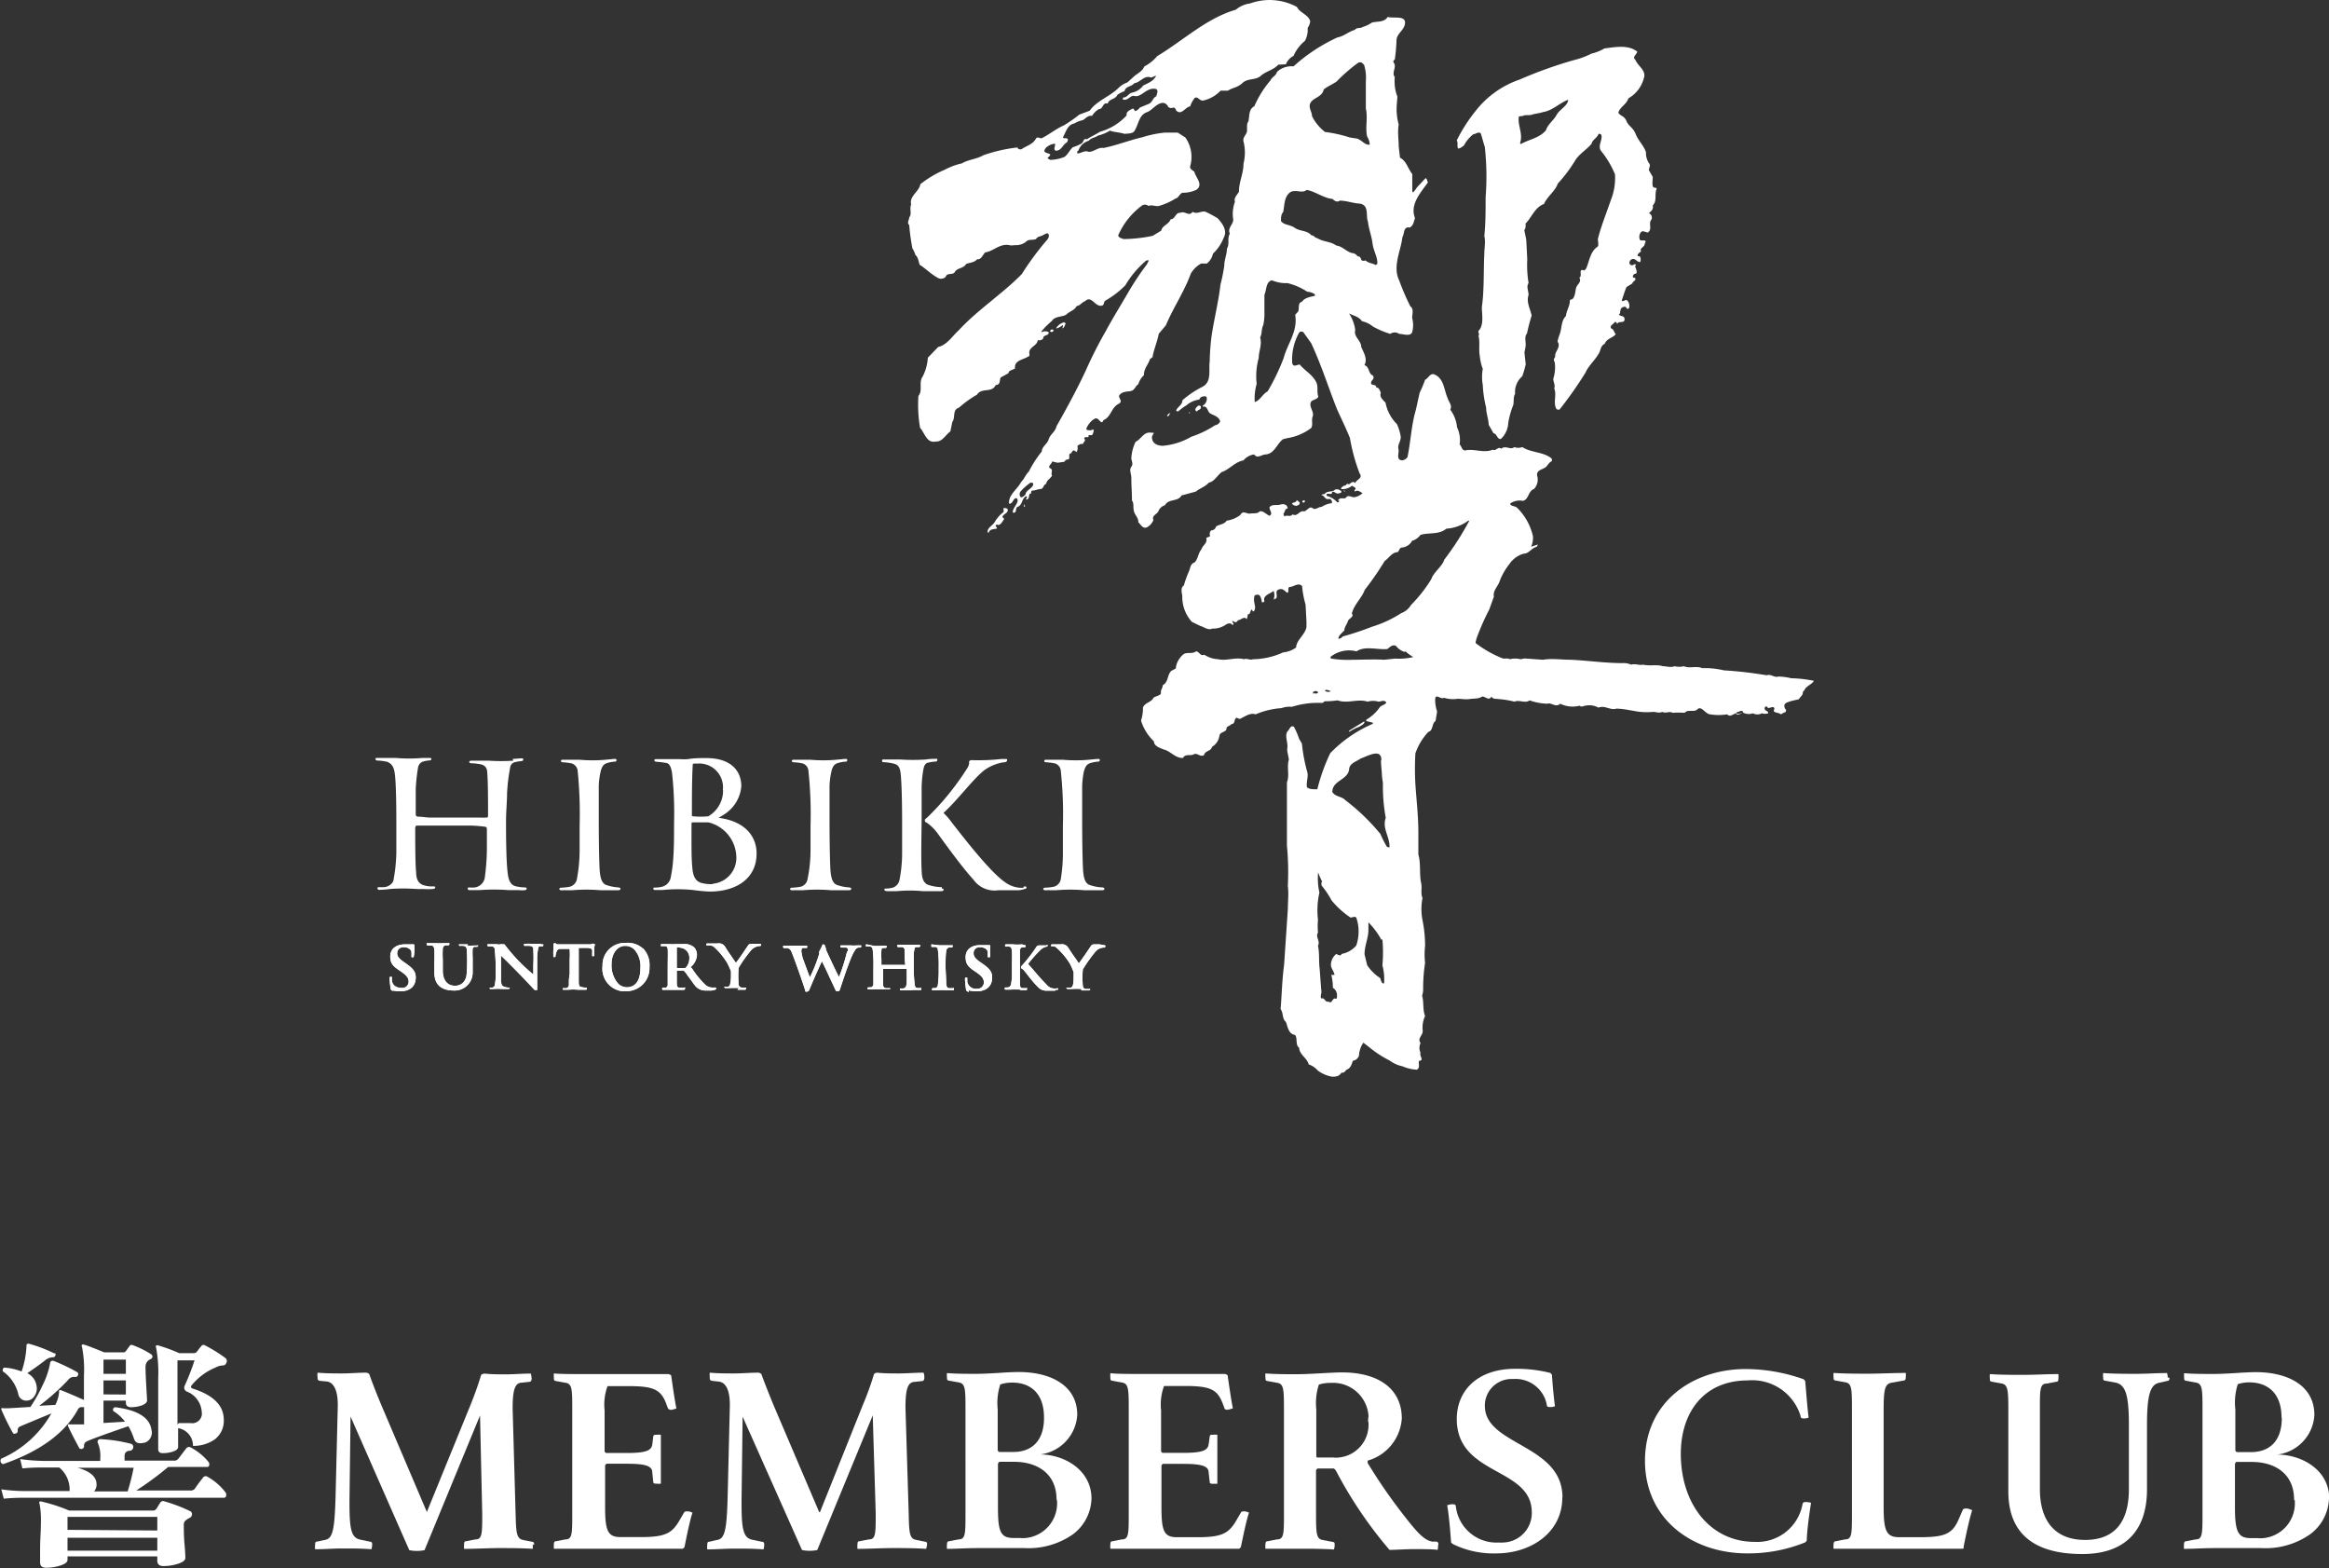 <svg xmlns="http://www.w3.org/2000/svg" viewBox="0 0 180.05 121.23"><rect x="0" y="0" width="180.05" height="121.23" fill="#333333" stroke="none"/><defs><style>.cls-1{fill:#fff;}</style></defs><g id="レイヤー_2" data-name="レイヤー 2"><g id="レイヤー_1-2" data-name="レイヤー 1"><g id="グループ_314" data-name="グループ 314"><g id="グループ_281" data-name="グループ 281"><g id="グループ_38" data-name="グループ 38"><path id="パス_49" data-name="パス 49" class="cls-1" d="M106.87,72.62a10.8,10.8,0,0,1,0,2A4.11,4.11,0,0,1,107,76a.08.08,0,0,1-.11,0h0c-.15-.1-.12-.28-.2-.4a3.35,3.35,0,0,1-1-1l-.2-.83c0-.68.3-1.24.3-1.89l0-.58a6,6,0,0,1,1,1.34m-4.63-4.45,0,.25a6.93,6.93,0,0,1,.78,1.16,6.66,6.66,0,0,0,1.47,1.33c.14,0,.32-.12.44,0a3.33,3.33,0,0,1,0,2.16,1.94,1.94,0,0,1-1.13.65c-.07.2-.27.08-.41,0a1.1,1.1,0,0,0-.42.84c0,.27.22.47.28.78h-.25a4,4,0,0,1,.12,1,.66.66,0,0,1,.32.62c0,.09,0,.19-.07.24-.3-.18-.28.45-.59.2-.25.11-.29-.35-.56-.23-.1-.23.07-.42,0-.68l-.12-1.63c-.08-.58,0-1.18-.13-1.78.2-.35-.22-.68,0-1a5.68,5.68,0,0,1,0-1A6.19,6.19,0,0,1,102,69a5.11,5.11,0,0,1-.1-1.56,6.73,6.73,0,0,0,.32.73m4.54-9.4c0,.42.07.84.08,1.26l.07.5a13.51,13.51,0,0,0,.22,2.69c-.29.81.31,1.46.29,2.24,0,.1-.15,0-.2,0a8.82,8.82,0,0,1-.51-1A16.22,16.22,0,0,0,104,61.85c-.28-.3-.78-.25-1-.63,0-.91,1.25-.93,1.3-1.79.06-.45.59-.57.9-.8.47-.15,1.62-.85,1.59.15m-1.3-3c0,.2-.26.3-.41.4a3.83,3.83,0,0,0-.78.4l0,0,0-.1,1.1-.68Zm29.26-.73a.69.69,0,0,1-.43.18s-.12,0-.1-.1.23-.1.35-.18a.15.15,0,0,1,.18.09h0m-32.86-1.54c0,.18-.24.08-.37.1s0,0,0-.1a.27.27,0,0,1,.38,0h0m1-.07a.47.47,0,0,1-.43,0c-.06,0,0-.08,0-.1a.69.69,0,0,1,.39.1m5.79-3.09a2.75,2.75,0,0,0,.61.45,4.68,4.68,0,0,1-1.39.12L107,51c-.77-.05-1.59,0-2.4,0a7.7,7.7,0,0,1-1.73-.1v-.13a2.31,2.31,0,0,1,2-.42c.68-.45,1.61-.1,2.39-.18.19-.15.42-.4.68-.22a1.26,1.26,0,0,0,.68.45m5.09-1.54.05.08,0,0s0,0,0,0Zm-.13-8.59a22.2,22.2,0,0,1-1.93,3c-.17.55-.8.92-1,1.5a11,11,0,0,1-1.57,2,1.48,1.48,0,0,1-.76.63,8.94,8.94,0,0,1-2.26,1.05,22.15,22.15,0,0,1-2.26.75.44.44,0,0,1-.33.18c0-.27.29-.45.46-.65,0-.28.2-.45.27-.7s.51-.33.31-.6c.15-.68.76-1.18,1-1.84a22.66,22.66,0,0,0,1.54-2.23c.32-.2.54-.66,1-.68.12-.08.12-.3.29-.35a1,1,0,0,0,.83-.53,1.17,1.17,0,0,0,.64-.45c.65-.2,1.44,0,2-.48a3.22,3.22,0,0,0,1.71-.63Zm-35.93-1c-.16,0,0,.22-.08.32a2.66,2.66,0,0,0-.68.78c-.17.28-.6.43-.53.8,0,0,.06,0,.08,0,.1-.33.45-.23.65-.33l-.12-.2a.1.1,0,0,1,.11-.08h0c.28.1.4-.25.56-.45-.45-.3.4-.38.25-.76a.29.29,0,0,0-.25-.07m1.61-.15a.08.08,0,0,1-.08.05c0-.05,0-.18,0-.2s.08.1.06.15m21.25-.25c0,.15-.14.17-.24.22a.42.42,0,0,1-.36-.17c.08-.13.33-.05.36-.26a.48.48,0,0,1,.24.2m.41-.12s-.06.12-.11.1-.1,0-.1-.08.21-.15.21,0m-11.11-.1h0l-.06.1Zm11.58-.05,0-.06,0,0Zm2.64-.63s-.09,0-.12-.05.12,0,.12.05m-24.33-.68a4.13,4.13,0,0,0-.77.68.35.35,0,0,0,0,.43c.12.07.25-.08.38-.18,0-.33.5-.45.6-.78,0-.15-.1-.15-.2-.15M89.26,33h-.05l0,0Zm1.24-1.08c-.11.05-.11.33-.28.23a.41.41,0,0,1,.28-.23m1.4,0a.09.09,0,0,0,.1,0c0-.07-.1-.05-.1,0m.93-.4c0,.15-.2.15-.27.25s-.15-.05-.15-.12.13-.23.22-.28.25,0,.2.15m-11.38-6c0,.08-.08.13-.13.15a.34.34,0,0,1-.14-.05.16.16,0,0,1,.17-.15.16.16,0,0,1,.1.05m.88-.43a.38.38,0,0,1-.2.3c0-.08.1-.25,0-.25a1,1,0,0,1-.49.25,1,1,0,0,1,.6-.47.12.12,0,0,1,.13.12.09.09,0,0,1,0,.05m17.1-3.22a4.87,4.87,0,0,1,1.59.68,1.16,1.16,0,0,1,.59.2l0,.12c-.34.08-.78.13-1,.46-.34.07-.19.5-.29.75l-.23.25c.21,1.31-.6,2.23-.89,3.34A16.83,16.83,0,0,1,98,30.25c-.41.22-.57.7-1,.83l0,0a4.19,4.19,0,0,1,.15-1.41,5.23,5.23,0,0,1,.16-2c0-.55.27-1,.11-1.59.16-.27.08-.65.24-.95a4.27,4.27,0,0,0,.09-1l0-1.35c.18-.38.1-1,.58-1.11a2.88,2.88,0,0,0,1.16.22m3.54-6.5c.15.15.35.27.54.12.54,0,1,.2,1.56.23.74.13.44.93.62,1.38.07.61.29,1.13.36,1.71s.39,1,.37,1.56l-.12.1c-.27-.16-.56-.13-.79-.36-.14.06-.34.06-.36-.15-.05-.05-.08-.17-.17-.15s-.22-.22-.4-.25c-.51-.05-.83-.55-1.34-.6-.44-.33-1-.27-1.48-.58-.18,0-.23-.22-.43-.2-.32-.4-.9-.31-1.28-.58s-.83-.2-1.08-.53c0-.25,0-.52.17-.7.11-.5.06-1.08.46-1.46s1,.08,1.36-.25c.69.13,1.28.63,2,.7m18.22-7.64c-.1.5-.66.7-.9,1.14s-.68.72-.83,1.2c-.51.6-1.32.7-1.94,1.06l-.06-.08c.25-.7-.17-1.28-.1-2,0-.12.27-.05.37-.12s.44,0,.67-.08.57-.1.85-.2c.7-.1,1.24-.68,1.89-.93ZM89,6c-.54-.23-.83.38-1.31.43-.23.3-.65.2-.76.62a2.38,2.38,0,0,0-.55.28c-.15.38-.63.28-.75.68-.4-.13-.33.43-.69.43a1.61,1.61,0,0,0-.52.52c-.33-.07-.5.23-.72.33a2.08,2.08,0,0,0-.64.25c-.53.1-.65.65-.88,1.06,0,.17.28,0,.38.17a.37.37,0,0,1-.1.25c-.32.18-.4.63-.83.63-.2-.07-.08-.27-.08-.4a.09.09,0,0,0,0-.13.13.13,0,0,0-.09,0c-.3.05-.68.26-.73.56.1.17.31.15.46.25,0,.12-.1.17-.18.25s.13.13.18.18a3.18,3.18,0,0,0,1.1-.23c.28-.2.4-.53.65-.75a3.19,3.19,0,0,0,.66-.28c.17-.08.15-.46.43-.33.3-.22.65-.35,1-.58A4.43,4.43,0,0,0,87.1,8.92c-.06-.3.24-.4.47-.53.1,0,.13.16.18.2a.65.65,0,0,0,.36-.27l.72-.3c.28-.13.28-.46.57-.58,0-.15.18-.4,0-.55-.52-.15-.88.25-1.25.45s-.45,0-.66.1-.39.35-.67.25c-.05,0,0-.1,0-.15.34,0,.43-.33.7-.38a1.42,1.42,0,0,0,.86-.55c.36-.18.8-.33,1-.76A3.38,3.38,0,0,0,89,6m16.45-1a3.28,3.28,0,0,1,.14,1.28l0,2.11c.17.71-.06,1.46.1,2.17a1.23,1.23,0,0,1,.2.62c-.38.06-.61-.37-1-.47l-.53-.08a10.56,10.56,0,0,0-1.93-.43,3.57,3.57,0,0,1-1-1.22c0-.36-.33-.68-.1-1.06s.9-.43,1-1c.3-.25.66-.38,1-.62A12.85,12.85,0,0,1,105,4.85a.3.3,0,0,1,.4.12s0,0,0,0m18.64-1.23a3.35,3.35,0,0,1-1,.4,6,6,0,0,1-1.34.5,33.11,33.11,0,0,0-4.22,1.51,7.3,7.3,0,0,0-3.35,2.36,12.47,12.47,0,0,0-1.51,2.34c.12.2,0,.43.1.63.17,0,.3-.13.45-.23a2.72,2.72,0,0,1,.74-.88c.19,0,.39-.23.57-.05l.31,1.06a20.84,20.84,0,0,1,.06,3.87c0,1,0,2-.1,3,.11.4,0,.93,0,1.33-.07,1.38,0,2.82-.19,4.15,0,.57.16,1.33-.2,1.78-.18.15.07.3-.06.43.13.55,0,1.05.1,1.58a4,4,0,0,0,.23,1,3.4,3.4,0,0,0,0,1.23,8.8,8.8,0,0,0,.26,1.76c0,.45.18.85.2,1.33l.37.65c.29.05.25.45.56.45a1.81,1.81,0,0,0,.58-1.25,6.48,6.48,0,0,1,.35-1.29c.13-.27,0-.67.18-.95a1.6,1.6,0,0,1,.55-1.36,7.11,7.11,0,0,0,.27-.93l-.1-.93a3.7,3.7,0,0,0,.1-.58c0-.3-.11-.62.1-.88a14,14,0,0,1,.36-1.38c-.11-.5-.43-1.06-.24-1.58,0-.33-.19-.65,0-.93a8.71,8.71,0,0,1-.1-1.84l-.08-1.51-.15-.75c.13-.15.1-.3.1-.5.49-.5.71-1.25,1.42-1.51.24-.57.88-1,1.07-1.58a11.08,11.08,0,0,0,1.31-1.73c.32-.56.9-.86,1.31-1.36.05-.3.42-.43.52-.73.06-.07.16,0,.23.05.1.45-.33.88,0,1.28a7.2,7.2,0,0,1,1.05,1.77,4.56,4.56,0,0,1-.32,2c-.34,1-.75,2-1,3,0,.2.07.41,0,.58-.6.38-.65,1.13-.91,1.71l-.13.15c-.55-.2-.1.43-.4.55.2.3-.12.5-.22.73s-.06.66-.29.91c0,.07-.22,0-.22.17,0,.4-.27.76-.3,1.16-.4.38-.3,1-.51,1.48a2.85,2.85,0,0,0-.14.5c.22.28,0,.58-.12.83s0,.38-.16.48c0,.1,0,.2.06.27a2.83,2.83,0,0,1-.11,1.29c0,.25.18.5.07.75.23.48-.12,1.11.19,1.61.07,0,.17.07.24,0a30,30,0,0,0,2-2.85c.21-.5.71-.93,1-1.43.18-.25.13-.63.48-.78.14-.42.63-.45.85-.75-.14-.13-.14-.38-.34-.43-.16-.2.1-.3.22-.45s.17,0,.24.08c.13-.26.54,0,.56-.33s-.35-.23-.43-.38c.18-.15,0-.45.31-.58s.24.2.4.13.1-.48-.06-.63-.29.12-.44,0c.12-.35.22-.7.37-1.05l.46-.28c0-.15.2-.17.23-.32s-.13-.1-.18-.15,0-.26.18-.28.07-.33,0-.5.13-.16,0-.23a.22.22,0,0,0-.17.05.21.21,0,0,1-.27-.07,0,0,0,0,1,0,0,.28.28,0,0,1,.13-.35c.28-.17.43.22.67.2a.44.44,0,0,0,0-.4c0-.1-.22,0-.19-.13s.14-.22.27-.28c-.16-.3.31-.35.28-.62.25-.4-.28-.15-.38-.3a.62.62,0,0,1,.07-.56c.15-.2.36,0,.56,0,.37-.28,0-.68.27-1a.37.37,0,0,0-.17-.48c0-.08.07-.08.1-.13a.45.45,0,0,0,.17-.48c.36-.35.11-.88.31-1.3-.08-.13-.26,0-.31-.2s0-.46,0-.7l-.3-.53c0-.18.17-.35,0-.55a1.37,1.37,0,0,1-.22-.83c-.18-.53-.59-.88-.8-1.41s-.54-.58-.71-1-.47-.37-.63-.65c.13-.45.63-.63.78-1.11a2.51,2.51,0,0,0,1.19-1.55c.22-.6-.46-.93-.66-1.44-.27-.2.13-.4.15-.62-.73-.58-1.81-.33-2.64-.23m-5.56,38.5a1.7,1.7,0,0,0,.14-.8,4.43,4.43,0,0,0-1.24-2.22c-.18-.15-.52-.1-.52-.32a1.31,1.31,0,0,1,1-.2c.47-.16.36-.73.85-.93a1.06,1.06,0,0,0,.24-1c-.1-.5.49-.48.71-.73s.2-.3.4-.4a.22.22,0,0,0,0-.22c-.64-.53-1.58-.43-2.26-.88a.91.91,0,0,1-.63,0c-.27.26-.68-.17-1,.13-.25-.22-.41.22-.66.07-.68.3-1.42-.1-2.13.06-.28,0-.26-.33-.43-.46a2.26,2.26,0,0,0-.2-1.33,2.71,2.71,0,0,0-.52-1.36c.17-.35-.12-.58-.2-.88-.29-.63-.27-1.5-1-1.83-.34-.18-.51.3-.75.4a9.26,9.26,0,0,1-.42,1l-.29,1.31c-.35,1.18-.4,2.46-.65,3.66a.54.54,0,0,1-.48.25c-.42-.1-.14-.57-.22-.88s.18-.57.18-.92a3.6,3.6,0,0,0-.3-1,3.17,3.17,0,0,1-.88-1.66c-.19-.2-.49-.43-.36-.76-.08-.15-.13-.42-.35-.4,0-.25-.25-.17-.36-.25s0-.3.1-.38a.27.27,0,0,0,0-.3c-.39-.15-.24-.68-.66-.8.27-.5-.08-1-.25-1.43,0-.48-.6-.76-.46-1.29a3,3,0,0,0-.48-1.28c.34.18.75.23,1,.6a1.89,1.89,0,0,1,.83.4,6.79,6.79,0,0,0,1.36.58.59.59,0,0,1,.69,0c.32,0,.85.23,1-.13a2.06,2.06,0,0,0,0-1.1c0-.28.15-.7-.14-.9a18.37,18.37,0,0,1-.86-2c-.53-1.08.12-2.26.25-3.36.17-.25.05-.83.56-.73.29-.15.31-.45.41-.73-.41-1.06.42-1.94,1-2.76-.06-.1-.06-.28-.18-.33l-.54.58c-.17.15-.29.42-.44.53l-.05-.1,0-1,0-.33c-.34-.4-.44-1-.95-1.26l-.1-.88c0-.52-.1-1.13,0-1.68a4.52,4.52,0,0,1-.15-1.51l.05-.65a3.24,3.24,0,0,1-.2-1.51c-.21-.25,0-.58,0-.86s-.26-.32,0-.5a14.14,14.14,0,0,0,.13-1.46c0-.57.64-.8.66-1.38s-.9-.32-1.34-.45c-.27.43-.8.33-1.21.43a2.73,2.73,0,0,1-.73.35c-.18.13-.43,0-.6.22-.48.13-.86.5-1.34.58A13.34,13.34,0,0,0,100,5.13a1.64,1.64,0,0,0-1.28.43c-.07.3-.4.4-.5.65a8.06,8.06,0,0,0-1.25,2c-.46.25-.36.75-.46,1.18-.16.2-.08.5-.11.76s-.34.45-.27.77a3.53,3.53,0,0,1,0,1.74c0,.78-.35,1.38-.35,2.16-.13.25-.41.45-.31.78a2.7,2.7,0,0,0-.13,1.38c0,.38-.47.65-.26,1.08-.23.38,0,.8-.23,1.16,0,.45-.2.85-.2,1.28a13,13,0,0,1-.3,1.51c-.15,1.33-.49,2.63-.69,4a17.89,17.89,0,0,0-.14,1.93c-.1.7.2,1.63-.64,2a7.48,7.48,0,0,0-1.47,1c0,.35-.36.5-.48.78,0,.07.1.09.17.07a3.84,3.84,0,0,1,.61-.45,1.85,1.85,0,0,1,1-.45.41.41,0,0,1,.22-.23c.1,0,.31-.1.36.08a.61.61,0,0,1-.31.62l0,.08c.34-.1.37.33.53.48s.71.23.82.65a.5.5,0,0,1-.39.3,7.82,7.82,0,0,1-1.84.89,5.32,5.32,0,0,1-2.2.7c-.35,0-.73-.13-.82-.48s.09-.33.11-.53c-.07,0-.14,0-.19,0-.59-.1-.76.5-1.21.7a3.41,3.41,0,0,0-.33,1.25c0,.23.18.45,0,.68s0,.58,0,.86c0,.6.05,1.15.05,1.76.16.17.08.45.13.67,0,.38.39.63.36,1,.17.15.34.52.65.4a1.06,1.06,0,0,0,.52-.58c-.16-.33.28-.43.39-.68a.73.73,0,0,1,.5-.45c.27-.53,1-.25,1.28-.76L92.45,38c.3-.26.7-.35,1-.69.42-.07.66-.57,1-.82.61-.2,1-.78,1.68-.9a1.27,1.27,0,0,1,.83-.46c.24.36.58,0,.88,0,.69-.05.86-.82,1.35-1.18l.32-.08a4.11,4.11,0,0,0,1.85-.78c.17-.25,0-.58.12-.9s-.22-.66-.17-1,.47-.23.61-.53c-.14-.35,0-.7-.14-1.06-.27-.62-.9-.93-1.3-1.42-.22,0-.48.24-.58-.1a4.22,4.22,0,0,1,.56-2.41.3.3,0,0,1,.29,0l.61.85c.78,1.66,1.33,3.42,2,5.11.34.75.7,1.48,1,2.23a14.43,14.43,0,0,0,.75,2.74c.29.38-.29.48-.34.75-.15-.22-.36,0-.49.1-.19-.17-.19.15-.37.08-.07.1-.27.12-.22.28a1.18,1.18,0,0,0,.83-.26l.22.13c.17.13-.12.2,0,.32.17-.15.42,0,.59.13a1.23,1.23,0,0,1-.59.3c-.22.05-.51-.2-.65,0s-.38,0-.56.15,0,.1,0,.15-.06.12-.15.1a1.68,1.68,0,0,0-.81-.5c-.12-.28.29-.08.39-.18.05-.35.29.05.49,0s.24-.05.26-.15h0a.46.46,0,0,0-.51-.15c-.19.23-.63.05-.8.35-.07,0-.22,0-.24.08.17,0,.24.22.41.3l.3,0c.05.1.17.2.07.32a1.75,1.75,0,0,0-.76.28c-.27,0-.48.28-.71.1s-.39.18-.65.25c-.39-.1-.49.45-.9.23-.17.25-.44,0-.62.17l-.09-.2c.14-.12.09-.42.34-.42a.42.42,0,0,0-.12-.26A.5.5,0,0,0,99,39c-.29.1-.67-.06-.86.22,0,.25.3.48,0,.65-.24-.1-.44-.37-.74-.35-.21.23-.5.13-.75.18s-.58-.28-.75.1a2.32,2.32,0,0,1-1.07.45c-.2.3-.57.28-.82.45a.39.39,0,0,1-.38.3.39.39,0,0,0-.08.42c-.07.13-.22.08-.3.18.09.28-.11.46-.26.65a1,1,0,0,0-.12.23c-.25.3-.25.73-.52,1-.33.1-.33.45-.43.67a8.63,8.63,0,0,0-.4,1.11c-.28.17-.15.56-.12.81a2.87,2.87,0,0,0,.74,2l.66.32c.3.08.6.36.92.2a1.71,1.71,0,0,0,1.11-.35c.13-.05.35-.1.45.08.2-.08-.07-.23,0-.33l.14.08c.14.07.21,0,.29-.13.23,0,.47-.35.67-.07a1.23,1.23,0,0,0,.08-.38c.21,0,.18-.2.26-.33s.08.13.2.1c.27-.3-.07-.7.05-1.13,0-.15.17-.17.32-.15s.24.35.26.58c.08,0,.15,0,.2-.08-.15-.45.42-.57.71-.8a.91.91,0,0,1,0,.65c.51-.07,0-.6.37-.75s.48.13.7.25c.15-.12,0-.32.13-.45.35,0,.7-.38,1-.08a7.78,7.78,0,0,0,.27,1.44l.07,1.3,0,.43c-.1.6-.78,1-.8,1.58a2,2,0,0,1-1,.38,5.75,5.75,0,0,1-2.34.53c-.23.1-.46-.1-.68,0-.68-.18-1.36.15-2,0a2.16,2.16,0,0,1-1.08-.35c-.34.15-.39-.3-.65-.25-.32.23-.72,0-1,.25s-.53.65-.55,1.06l-.36.2c-.32.32-.2.85-.65,1.1,0,.22-.17.35-.14.57s-.39.26-.57.39c-.17.37-.67.37-.82.77a3,3,0,0,1-.15,1,3.7,3.7,0,0,0,1,1.61c0,.37.46.5.76.63.53.12.88.68,1.49.65.17-.35.57-.13.83-.28s.51.26.8.05c.07-.35.54-.27.61-.63a1.18,1.18,0,0,0,.57-.85c.05-.35.58-.25.55-.61.08-.17.27-.14.38-.3.24,0,.21-.22.3-.4s.2,0,.36,0c.36-.16.77-.5,1.21-.35a6.12,6.12,0,0,1,2-.48,1.81,1.81,0,0,1,.8-.1,6.78,6.78,0,0,1,2.37-.3l.17-.13a7,7,0,0,0,1-.07c.78.28,1.52-.15,2.32.1a1.5,1.5,0,0,1,.84,0c.21,0,.43-.18.61.07-.13.18-.34.2-.49.33a3.33,3.33,0,0,1-1.07,1l0,.1.49.12c.07,0,0,.1,0,.1a10.14,10.14,0,0,0-3.27,2.26,14.53,14.53,0,0,0-1,2.79l-.11,0c-.25,0-.52,0-.69-.15-.08-.43.15-.85,0-1.26a12.64,12.64,0,0,1-.39-2.11l-.22-.38a5.43,5.43,0,0,0-.4-.93c-.3-.15-.33.25-.52.38-.2.42.1.88,0,1.33,0,.28.1.55.13.83-.18.58.07,1.21-.15,1.76,0,1.13,0,2.26,0,3.39l0,1.49a21.82,21.82,0,0,1,.07,3.13c.08.6,0,1.21,0,1.79l-.29,4.32C99.11,75.77,99.09,77,99,78c.23.31.1.73.41,1,.15.39.2.93.7,1,.23.25,0,.76.33,1,0,.52.63.8.73,1.28a1.63,1.63,0,0,1,.71.48,2.63,2.63,0,0,0,1.1.47c.24,0,.55,0,.73-.32.23.07.27-.15.42-.23.31-.13.36-.43.46-.68a.59.59,0,0,0,.47-.4,1.93,1.93,0,0,1,.34-1l.49.38a8.06,8.06,0,0,0,1.54,1,2.53,2.53,0,0,0,1,.45,3.22,3.22,0,0,0,1.1.26c.29-.16.1-.45.17-.69.44,0,0-.4.12-.62a.86.86,0,0,1,0-.75c-.27-.36.17-.58.17-.93a2.1,2.1,0,0,1,.18-1.16c-.2-.5-.08-1.07-.23-1.58a1.4,1.4,0,0,0,.08-.53,12.94,12.94,0,0,1,.15-2,5.64,5.64,0,0,1,0-1.3,9.87,9.87,0,0,0-.2-2,4.47,4.47,0,0,1,0-1.71c-.17-.4,0-.8-.12-1.23-.13-.73,0-1.44-.2-2.14,0-.55,0-1.18,0-1.73,0-1.23-.15-2.49-.23-3.72a20.67,20.67,0,0,1,0-2.36,4.6,4.6,0,0,1,1-1.66c.41-.13.24-.63.56-.85l.12-.73a2.79,2.79,0,0,1-.15-.9c0-.56.42,0,.68-.16a2.44,2.44,0,0,0,.89.1c.31-.07.7.06,1.07,0s.71,0,1-.2c.25,0,.53.37.71,0,.12.24.37.16.56.2a7.22,7.22,0,0,1,1.22.2c.37-.17.83.16,1.17-.1a4.56,4.56,0,0,0,1.37.26c.3-.13.65.33,1,0a2.19,2.19,0,0,0,1.51.15c.12.15.32,0,.44,0a1.46,1.46,0,0,1,1,.15c.52-.2.9.23,1.39.08.44,0,.9.1,1.33.17a5.08,5.08,0,0,0,1.51.08c.24,0,.45.12.71,0,.26.15.54-.08.8.07a7.23,7.23,0,0,1,.93,0c.24-.3.72,0,1-.28s.6.36.95.4a4.3,4.3,0,0,0,1.34,0c.2.23.42,0,.67-.08a.66.66,0,0,0,.53-.07.93.93,0,0,0,.78.07.76.76,0,0,0,.7,0,.79.79,0,0,0,.48,0c.05-.2-.3-.17-.27-.4a.15.15,0,0,1,.17-.13h0c.12.26.32,0,.5.06s0,.22.05.32.38.1.55.23a1.22,1.22,0,0,1,.36-.18c0-.07.07-.15,0-.2s-.2-.35,0-.48.63-.22,1-.3l.28-.35c.07-.1,0-.25.15-.33.15-.37.55-.43.75-.75a9.49,9.49,0,0,0-1.76-.2,4.3,4.3,0,0,0-1-.13c-.32.1-.55-.22-.9-.1a30.3,30.3,0,0,0-3.3-.38,6.31,6.31,0,0,0-1.68-.17c-.42-.2-1,.05-1.4-.15a1.51,1.51,0,0,1-.73,0c-.3.12-.61,0-.9,0-.48-.15-1,0-1.54-.12-.32.07-.57-.1-.92,0a1.4,1.4,0,0,0-.67-.12c-1.34,0-2.71-.2-4-.26-.73,0-1.46-.12-2.14,0l-1.43-.1-.31.06a1.67,1.67,0,0,0-.83,0c-.17-.12-.39,0-.59-.08a8.55,8.55,0,0,1-2-1.13c-.12-.07,0-.22,0-.35a18.7,18.7,0,0,1,1-2.28l.36-1c-.1-.48.35-.81.47-1.26a4.94,4.94,0,0,1,.73-1.26,2,2,0,0,1,1.1-.8c.42,0,.59-.43,1-.53a1.42,1.42,0,0,0,.11-.18M100.41.75c.29.3.78.48.88.9a1.19,1.19,0,0,1-.2.51,1.75,1.75,0,0,1-.21,1A3.13,3.13,0,0,0,100,4.32a1.25,1.25,0,0,0-.59.65L98.82,5c-.39.43-.95.5-1.35.86s-1,.17-1.41.55-.78.36-1.13.6l-.57,0a2.64,2.64,0,0,1-1.29.75c-.33.1-.43-.32-.7-.2a2.12,2.12,0,0,0-.36.66c-.39.05-.68.76-1.1.3,0-.08-.1-.23-.22-.2a.35.35,0,0,1-.39-.07.46.46,0,0,0-.44-.3c-.46.07-.76.52-1.13.7-.73.22-.68,1-1.07,1.53-.2.17-.47.13-.72.17-.35-.12-.78-.12-1.14-.25a3,3,0,0,1-.92.38c-.23.18-.5.15-.71.4a1.19,1.19,0,0,0-.8.76c-.07,0-.13.15-.07.22.28,0,.55-.27.87-.12.41,0,.73-.38,1.14-.3,1-.2,2-.6,3-.83a8.54,8.54,0,0,1,1.74-.36l1,0,.59.38A2.63,2.63,0,0,1,92,12.89c0,.18.2.28.33.38.1.45.73,1,.16,1.4a2.39,2.39,0,0,1-1.08.23c-.24.1-.29.4-.54.45a4.91,4.91,0,0,1-1.28.57c-.28.06-.52-.12-.8,0a.44.44,0,0,0-.48-.05,5.75,5.75,0,0,0-1.86,2.31c0,.2.25.23.4.3a11.42,11.42,0,0,0,2.26-.25l.66-.4c.08-.4.59-.48.73-.88.37,0,.35-.53.75-.5.35-.18.67.33.95-.08.33.23.67-.1,1,0a10.36,10.36,0,0,1,.93.5c.37.4.78.95.47,1.51a3.35,3.35,0,0,1-.83,1.23,1.3,1.3,0,0,1-.47.76l-.44,0a2.07,2.07,0,0,0-.8.78c-.51,1.4-1.37,2.66-1.93,4l-.55.65c-.11.63-.38,1.18-.48,1.81l-.2.15c-.13.43-.49.76-.46,1.24a1.52,1.52,0,0,0-.44.7c-.23.15-.26.4-.49.5s-.78,0-1,.4c0,.23.3.42,0,.6-.6.28-.6,1-1.17,1.26-.11.05-.06.22-.2.17s-.26-.4-.53-.25-.46.41-.59.66.16.22.3.22.13-.1.2-.05,0,.3-.1.43h-.27c.07.32-.31,0-.33.27.17.15-.07.26-.1.41a.47.47,0,0,0-.43.17.54.54,0,0,1-.07.46c-.08-.06-.2-.2-.3-.08s-.1.2-.22.2c-.1.15.06.43-.16.45s-.18.13-.28.18l-.5.07-.43-.1c0,.2-.3.3-.2.5.35.13.08.38.2.6-.12.23-.42.34-.45.63-.25.08-.18.38-.43.4s-.45.13-.7.13c-.05.08,0,.28-.13.23-.12.12,0,.34-.22.45l-.08,0c0-.08.16-.2,0-.25-.35.17-.25.7-.68.83-.17.13,0,.5-.35.43,0-.33.3-.56.38-.88,0-.1,0-.2-.1-.23-.26,0-.26.45-.56.43-.07-.7.65-1.11.93-1.68.26-.26.35-.58.6-.81a8.52,8.52,0,0,1,1-1.55c0-.38.43-.58.53-.94s.53-.6.6-1c.8-1.41,1.59-2.86,2.28-4.34a32.3,32.3,0,0,1,1.52-3c.57-1.06,1.2-2.06,1.81-3.12a21.75,21.75,0,0,1,1.38-2.06l.15-.3c-.1-.05-.23,0-.31.1A7.4,7.4,0,0,0,87,22.05a7,7,0,0,1-1.53,1.18c-.18.1-.07.35-.3.4-.53.1-.78-.83-1.28-.35-.26.08-.38.35-.66.38-.15.32-.52.4-.77.63s-.91.12-1.14.52a6,6,0,0,0-.8.8l0,.08a.52.52,0,0,1,.56,0c0,.3-.46.17-.43.48a.41.41,0,0,1-.43.12c0,.33-.4.46-.58.73s.08.48-.17.55c-.38.25-1.08.28-1,.91-.18.13-.48.13-.51.37l-.6.33c-.1.2,0,.58-.38.58-.3.65-1.08.17-1.45.75a8.2,8.2,0,0,0-1.39,1c-.55.18-.25.76-.52,1.11l-.15.73c-.36.25-.63.83-1.14.78-.7.15-.85-.68-1.2-1.06A10.36,10.36,0,0,1,71,30.61c.36-.42,0-1.05.33-1.5a3.74,3.74,0,0,0,.4-1.46l.8-.83c.68-.15,1.08-.83,1.58-1.28,1.51-1.63,3.37-2.81,4.88-4.35a22.38,22.38,0,0,1,1.78-2.44c.15-.18.38-.38.3-.62s-.4.07-.6.12-.3.1-.38.23c-.23.1-.55,0-.73.17s-.48.3-.78.3-.35.05-.55,0c-.75-.14-1.2.46-1.86.56-.2.17-.3.58-.63.53-.22.27-.58.25-.85.37-.23.38-.7.26-.9.66-.2.2-.58,0-.68.33a.52.52,0,0,1-.53.12c-.56-.28-1-.75-1.48-1.05-.1-.26-.1-.56-.33-.76a1.89,1.89,0,0,0-.23-.5,15.75,15.75,0,0,1-.25-1.81c-.2-.18,0-.4,0-.6.23-.25,0-.65.15-1-.17-.63.63-1,.71-1.56a8.15,8.15,0,0,1,1.91-1.13,5.09,5.09,0,0,1,1.3-.48c.5-.3,1.16-.33,1.66-.63a11.89,11.89,0,0,1,2.64-.6.2.2,0,0,0,.23.14l.07,0c.38-.27.9-.37,1.14-.85.12-.13.27,0,.42,0,.58-.28,1.11-.73,1.73-1a11,11,0,0,0,1.19-.83l.8-.3c.55-.78,1.53-1.08,2.21-1.74a1.83,1.83,0,0,1,.71-.45l.55-.5c.25-.2.62-.38.75-.73a3.28,3.28,0,0,0,1-.8c2-1.2,3.82-2.94,6.08-3.59A2.11,2.11,0,0,1,96.63.27a4.44,4.44,0,0,1,3.62.26Z"/><path id="パス_50" data-name="パス 50" class="cls-1" d="M39.63,58.67l.64-.05c.13,0,.18,0,.18.09s-.05.11-.19.13a3.07,3.07,0,0,0-.42.07.48.48,0,0,0-.4.42,14.37,14.37,0,0,0-.24,2c0,.59-.08,1.47-.08,2.08,0,.9,0,3.09.13,4.09.08.72.33.92.58,1a3.23,3.23,0,0,0,.76.1c.1,0,.13.06.13.1s-.08.11-.13.11a2.47,2.47,0,0,1-.47,0c-.22,0-.54,0-.77,0a15.1,15.1,0,0,0-2.33,0c-.21,0-.51,0-.68,0s-.18-.06-.18-.13.05-.08.11-.08a2.3,2.3,0,0,0,.45,0,.92.92,0,0,0,.75-.7,17.21,17.21,0,0,0,.17-2.27h0c0-.54,0-1.08,0-1.52,0-.15-.05-.19-.14-.2h0c-.33-.05-.68-.07-1-.09-1,0-2.24,0-3.55,0-.17,0-.43,0-.71,0h0c-.1,0-.13.07-.14.2h0c0,1,0,2.72.07,3.39,0,.51.15.85.52,1a2.18,2.18,0,0,0,.8.11c.07,0,.16,0,.16.07s-.07.12-.17.13a5.48,5.48,0,0,1-.81,0,4.92,4.92,0,0,1-.51,0,13.62,13.62,0,0,0-2,0,5.68,5.68,0,0,1-.69.06.53.53,0,0,1-.22,0,.17.17,0,0,1-.07-.13.07.07,0,0,1,.07-.07h0l.4,0a.89.89,0,0,0,.75-.45,12.66,12.66,0,0,0,.24-2.21c0-.8,0-1.66,0-2.18,0-.77,0-2.93-.11-3.86-.06-.52-.19-.84-.63-1a4.41,4.41,0,0,0-.73-.09c-.11,0-.14-.07-.14-.12s0-.08.1-.08c.37,0,.93,0,1.46,0a12,12,0,0,0,2.08,0l.56,0s.12,0,.12.07a.12.12,0,0,1-.12.12h0a2.13,2.13,0,0,0-.55.1.58.58,0,0,0-.36.44A14,14,0,0,0,32.14,61c0,.58,0,1.33,0,1.94,0,.13.06.17.15.19.29,0,.6.05.89.07.94,0,2.8,0,3.9,0a3.88,3.88,0,0,0,.48,0h0c.1,0,.17,0,.17-.14v0c0-1.25,0-2.52-.06-3.29,0-.47-.23-.64-.57-.7a5.23,5.23,0,0,0-.68-.07.14.14,0,0,1-.15-.12h0s.06-.08.14-.08c.39,0,1.12,0,1.35,0a13.67,13.67,0,0,0,1.92,0"/><path id="パス_51" data-name="パス 51" class="cls-1" d="M47.84,68.6a3.37,3.37,0,0,1-1-.2c-.29-.13-.45-.46-.49-1.31s-.06-2.48-.06-3.64c0-.22,0-.48,0-.75s0-.58,0-.85v0c0-.39,0-.78,0-1.1a5.91,5.91,0,0,1,.12-1c.11-.52.26-.69.54-.77a2.77,2.77,0,0,1,.5-.1c.11,0,.21,0,.21-.12s-.08-.09-.23-.09l-.62.06a11.36,11.36,0,0,1-2,0c-.35,0-.89,0-1.26,0-.12,0-.18,0-.18.09s.07.1.18.11a3.73,3.73,0,0,1,.67.09.67.67,0,0,1,.44.59,33.32,33.32,0,0,1,.15,4.24c0,.45,0,1,0,1.5,0,.12,0,.26,0,.44A12.48,12.48,0,0,1,44.59,68a.75.75,0,0,1-.56.55,4.5,4.5,0,0,1-.63.07c-.11,0-.16.05-.16.1s.06.11.19.1.52,0,.77,0a13.12,13.12,0,0,1,2.26,0c.4,0,.83,0,1.11,0s.39,0,.39-.1,0-.1-.11-.1"/><path id="パス_52" data-name="パス 52" class="cls-1" d="M65.68,68.6a3.42,3.42,0,0,1-1-.2c-.29-.13-.45-.46-.49-1.31s-.06-2.48-.06-3.64c0-.22,0-.48,0-.75s0-.58,0-.85v0c0-.39,0-.78,0-1.1a5.91,5.91,0,0,1,.12-1c.1-.52.26-.69.54-.77a2.77,2.77,0,0,1,.5-.1c.11,0,.21,0,.21-.12s-.08-.09-.23-.09l-.62.06a11.47,11.47,0,0,1-2,0c-.34,0-.88,0-1.25,0-.11,0-.18,0-.18.09s.07.1.19.11a3.74,3.74,0,0,1,.66.09.65.65,0,0,1,.43.59,31.58,31.58,0,0,1,.16,4.24c0,.45,0,1,0,1.5,0,.12,0,.26,0,.44A10.94,10.94,0,0,1,62.42,68a.72.72,0,0,1-.54.55,4.64,4.64,0,0,1-.64.07c-.1,0-.16.05-.16.1s.06.11.19.1.52,0,.77,0a13,13,0,0,1,2.25,0c.41,0,.84,0,1.12,0s.39,0,.39-.1,0-.1-.11-.1"/><path id="パス_53" data-name="パス 53" class="cls-1" d="M85.26,68.6a3.43,3.43,0,0,1-1.05-.2c-.3-.13-.45-.46-.49-1.31s-.06-2.48-.06-3.64c0-.22,0-.48,0-.75s0-.58,0-.85v0c0-.39,0-.78,0-1.1a7.07,7.07,0,0,1,.11-1c.11-.52.27-.69.55-.77a2.84,2.84,0,0,1,.49-.1c.11,0,.21,0,.21-.12s-.07-.09-.22-.09l-.63.06a11.36,11.36,0,0,1-2,0c-.34,0-.89,0-1.25,0-.12,0-.19,0-.19.09s.07.1.19.11a3.74,3.74,0,0,1,.66.09.65.65,0,0,1,.43.59,31.58,31.58,0,0,1,.16,4.24c0,.45,0,1,0,1.5,0,.12,0,.26,0,.44A12.48,12.48,0,0,1,82,68a.73.73,0,0,1-.55.55,4.48,4.48,0,0,1-.64.07c-.1,0-.16.05-.16.1s.07.11.2.1.51,0,.76,0a13.12,13.12,0,0,1,2.26,0c.41,0,.83,0,1.12,0s.38,0,.38-.1,0-.1-.1-.1"/><path id="パス_54" data-name="パス 54" class="cls-1" d="M55.55,63.22c.23-.13.45-.27.59-.37a2.85,2.85,0,0,0,1.17-2.08c0-1.07-.68-2.17-2.72-2.17-.4,0-.94,0-1.38.08a4.1,4.1,0,0,1-.7,0c-.58,0-1.29,0-1.73,0-.11,0-.19,0-.19.09s.08.11.2.12a4.48,4.48,0,0,1,.64.08c.31,0,.43.27.52.74a28.5,28.5,0,0,1,.16,3.92c0,.94,0,2-.07,2.82a9.89,9.89,0,0,1-.18,1.33.91.91,0,0,1-.65.76,2.25,2.25,0,0,1-.58.07c-.09,0-.12,0-.12.09s.08.1.19.1l.52,0a11.53,11.53,0,0,1,2.35,0c.43.06.85.1,1.28.12,2.07,0,3.64-1,3.64-2.94,0-1.42-1-2.52-2.94-2.76m.35-2.12a2.3,2.3,0,0,1-1.14,2,5.91,5.91,0,0,1-1.19,0h0c-.06,0-.08,0-.08-.11,0-1.42,0-2.66.06-3.79v-.05c0-.08,0-.1.09-.12a1.06,1.06,0,0,1,.24,0,1.83,1.83,0,0,1,2,1.6,1.69,1.69,0,0,1,0,.45m-.77,7.26a2.76,2.76,0,0,1-.86-.08c-.39-.1-.65-.39-.72-1.1-.09-.87-.07-1.86-.07-3.45h0c0-.09,0-.13.1-.14.4,0,.83,0,1.2,0a2.81,2.81,0,0,1,2.16,2.6,2,2,0,0,1-1.8,2.14"/><path id="パス_55" data-name="パス 55" class="cls-1" d="M72.81,68.58a3.65,3.65,0,0,1-1-.16c-.44-.14-.54-.56-.56-1.09-.06-1.25,0-3.09,0-4.12s0-1.62,0-2.22a.86.86,0,0,1,0-.15,8.68,8.68,0,0,1,.15-1.44c.06-.26.16-.41.37-.45a4,4,0,0,1,.51-.08c.1,0,.17,0,.18-.12s0-.09-.14-.09-.47,0-.73.05a15.13,15.13,0,0,1-2,0c-.37,0-1,0-1.24,0-.13,0-.16,0-.16.1s.06.1.15.11a3.77,3.77,0,0,1,.75.11c.43.11.51.37.56,1,.07.94.09,2.37.09,3.65,0,.51,0,1,0,1.57,0,.15,0,.34,0,.56a10.79,10.79,0,0,1-.2,2.2.79.79,0,0,1-.5.6,2.24,2.24,0,0,1-.57.08c-.06,0-.1,0-.1.08s.08.12.28.12.44,0,.66,0a10.9,10.9,0,0,1,2.06,0c.26,0,.88,0,1.33,0,.13,0,.21,0,.24-.09s0-.1-.11-.1m6.28-.07a2.2,2.2,0,0,1-1.38-.41c-1.2-.81-3.29-3.55-4.12-4.6a5.52,5.52,0,0,0-.67-.78c1.1-1,2.27-2.6,3.15-3.3a3.51,3.51,0,0,1,1.48-.61c.23,0,.29-.1.29-.17s0-.09-.1-.09l-.32,0a16.14,16.14,0,0,1-2.3.09.25.25,0,0,0-.22.09s0,.1,0,.18a1.08,1.08,0,0,1-.11.3A20.7,20.7,0,0,1,71.88,63a4.57,4.57,0,0,1-.36.33.16.16,0,0,0,0,.17c0,.07.09.07.14.1a3.74,3.74,0,0,1,.86.87c.72,1,2,2.74,2.73,3.52a2,2,0,0,0,1.92.83c.47,0,1,0,1.4,0a1.75,1.75,0,0,0,.64-.1c.1,0,.15-.07.15-.13s-.08-.07-.22-.06"/><path id="パス_56" data-name="パス 56" class="cls-1" d="M55.27,76.33a.94.94,0,0,1-.29,0,.77.77,0,0,1-.47-.22,7.21,7.21,0,0,1-1-1.23l-.12-.12a1.33,1.33,0,0,0,.49-.91v0a.87.87,0,0,0-.2-.6,1.13,1.13,0,0,0-.88-.27l-.59,0a1.7,1.7,0,0,1-.39,0l-.64,0c-.06,0-.09,0-.09.07s0,.07,0,.09l.08,0h.26c.11,0,.17.09.19.23s0,.93,0,1.5v.78c0,.17,0,.34,0,.5a.23.23,0,0,1-.16.2l-.19,0c-.07,0-.08,0-.08.07s0,.1.08.1l.29,0c.23,0,.45,0,.68,0l.56,0c.1,0,.15,0,.16-.11s0-.07-.08-.07a1.81,1.81,0,0,1-.4,0c-.09,0-.15-.09-.16-.32,0-.39,0-.65,0-1a2.26,2.26,0,0,0,.52,0,1.35,1.35,0,0,1,.27.32l.16.22c.16.21.33.47.44.6a1,1,0,0,0,.81.41H55a1.09,1.09,0,0,0,.3-.07.14.14,0,0,0,.08-.1c0-.06,0-.06-.07,0m-2.74-3.14a.77.77,0,0,1,.72.83v0h0a1.05,1.05,0,0,1-.29.73,3.84,3.84,0,0,1-.68,0v-.06c0-.47,0-1.26,0-1.45v-.08h.24"/><path id="パス_57" data-name="パス 57" class="cls-1" d="M55.27,76.33a.94.94,0,0,1-.29,0,.77.77,0,0,1-.47-.22,7.21,7.21,0,0,1-1-1.23l-.12-.12a1.33,1.33,0,0,0,.49-.91v0a.87.87,0,0,0-.2-.6,1.13,1.13,0,0,0-.88-.27l-.59,0a1.7,1.7,0,0,1-.39,0l-.64,0c-.06,0-.09,0-.09.07s0,.07,0,.09l.08,0h.26c.11,0,.17.09.19.23s0,.93,0,1.5v.78c0,.17,0,.34,0,.5a.23.23,0,0,1-.16.2l-.19,0c-.07,0-.08,0-.08.07s0,.1.08.1l.29,0c.23,0,.45,0,.68,0l.56,0c.1,0,.15,0,.16-.11s0-.07-.08-.07a1.81,1.81,0,0,1-.4,0c-.09,0-.15-.09-.16-.32,0-.39,0-.65,0-1a2.26,2.26,0,0,0,.52,0,1.35,1.35,0,0,1,.27.32l.16.22c.16.21.33.47.44.6a1,1,0,0,0,.81.41H55a1.09,1.09,0,0,0,.3-.07.14.14,0,0,0,.08-.1c0-.06,0-.06-.07,0m-2.74-3.14a.77.77,0,0,1,.72.83v0h0a1.05,1.05,0,0,1-.29.73,3.84,3.84,0,0,1-.68,0v-.06c0-.47,0-1.26,0-1.45v-.08h.24"/><path id="パス_58" data-name="パス 58" class="cls-1" d="M30.34,76.56a2.38,2.38,0,0,0,.59.07c.77,0,1.21-.39,1.21-1.07,0-.47-.22-.71-.84-1.14-.44-.3-.62-.48-.59-.81a.46.46,0,0,1,.47-.39.74.74,0,0,1,.5.15.36.36,0,0,1,.13.23,3,3,0,0,1,0,.31c0,.08,0,.09.09.09s.08,0,.09-.08a2.73,2.73,0,0,0,.05-.4l0-.19v-.11a1.37,1.37,0,0,0,0-.16l0,0L32,73h-.25l-.43,0c-.7,0-1.15.35-1.15.93s.25.78.77,1.13.65.55.65.83a.48.48,0,0,1-.48.48h0c-.45,0-.73-.16-.81-.53a1.09,1.09,0,0,1,0-.26c0-.06,0-.07-.07-.07s-.11,0-.11.11a7,7,0,0,0,.08.8c0,.11.09.16.22.2"/><path id="パス_59" data-name="パス 59" class="cls-1" d="M30.34,76.56a2.38,2.38,0,0,0,.59.07c.77,0,1.21-.39,1.21-1.07,0-.47-.22-.71-.84-1.14-.44-.3-.62-.48-.59-.81a.46.46,0,0,1,.47-.39.74.74,0,0,1,.5.15.36.36,0,0,1,.13.23,3,3,0,0,1,0,.31c0,.08,0,.09.09.09s.08,0,.09-.08a2.73,2.73,0,0,0,.05-.4l0-.19v-.11a1.37,1.37,0,0,0,0-.16l0,0L32,73h-.25l-.43,0c-.7,0-1.15.35-1.15.93s.25.78.77,1.13.65.55.65.83a.48.48,0,0,1-.48.48h0c-.45,0-.73-.16-.81-.53a1.09,1.09,0,0,1,0-.26c0-.06,0-.07-.07-.07s-.11,0-.11.11a7,7,0,0,0,.08.8c0,.11.09.16.22.2"/><path id="パス_60" data-name="パス 60" class="cls-1" d="M74.9,76.56a2.32,2.32,0,0,0,.59.07c.76,0,1.21-.39,1.21-1.07,0-.47-.22-.71-.85-1.14-.44-.3-.61-.48-.58-.81a.45.45,0,0,1,.47-.39.76.76,0,0,1,.5.15.35.35,0,0,1,.12.23c0,.11,0,.21,0,.31s0,.09.09.09.08,0,.09-.08,0-.27,0-.4l0-.19v-.11a.76.76,0,0,0,0-.16l0,0-.07,0h-.24l-.44,0c-.71,0-1.14.35-1.14.93s.25.78.77,1.13.64.55.64.83a.48.48,0,0,1-.48.48h0a.68.68,0,0,1-.8-.53s0-.2,0-.26,0-.07-.07-.07-.11,0-.11.11a7,7,0,0,0,.08.8c0,.11.09.16.22.2"/><path id="パス_61" data-name="パス 61" class="cls-1" d="M74.9,76.56a2.32,2.32,0,0,0,.59.07c.76,0,1.21-.39,1.21-1.07,0-.47-.22-.71-.85-1.14-.44-.3-.61-.48-.58-.81a.45.45,0,0,1,.47-.39.76.76,0,0,1,.5.15.35.35,0,0,1,.12.23c0,.11,0,.21,0,.31s0,.09.09.09.08,0,.09-.08,0-.27,0-.4l0-.19v-.11a.76.76,0,0,0,0-.16l0,0-.07,0h-.24l-.44,0c-.71,0-1.14.35-1.14.93s.25.78.77,1.13.64.55.64.83a.48.48,0,0,1-.48.48h0a.68.68,0,0,1-.8-.53s0-.2,0-.26,0-.07-.07-.07-.11,0-.11.11a7,7,0,0,0,.08.8c0,.11.09.16.22.2"/><path id="パス_62" data-name="パス 62" class="cls-1" d="M36.18,73c-.11,0-.35,0-.65,0l-.05,0c0,.07,0,.12.08.12a1.27,1.27,0,0,1,.28,0,.26.26,0,0,1,.24.26,12.32,12.32,0,0,1,0,1.82c0,.48-.27,1-.9,1s-.95-.46-.95-1.2v-.81a8.46,8.46,0,0,1,0-.87.28.28,0,0,1,.22-.25l.23,0s.06,0,.06-.1,0-.06-.06-.06l-.45,0a5.42,5.42,0,0,1-.57,0c-.21,0-.44,0-.69,0C33,73,33,73,33,73s0,.1.08.1a1.36,1.36,0,0,1,.29,0c.13,0,.19.12.21.32s0,.92,0,1.46v.3c0,.93.52,1.39,1.54,1.39a1.39,1.39,0,0,0,1.42-1.35V74a5.26,5.26,0,0,1,0-.66.18.18,0,0,1,.14-.15l.2,0s.08,0,.08-.1,0,0-.06,0l-.29,0a2.79,2.79,0,0,1-.5,0"/><path id="パス_63" data-name="パス 63" class="cls-1" d="M36.18,73c-.11,0-.35,0-.65,0l-.05,0c0,.07,0,.12.08.12a1.27,1.27,0,0,1,.28,0,.26.26,0,0,1,.24.26,12.32,12.32,0,0,1,0,1.82c0,.48-.27,1-.9,1s-.95-.46-.95-1.2v-.81a8.46,8.46,0,0,1,0-.87.28.28,0,0,1,.22-.25l.23,0s.06,0,.06-.1,0-.06-.06-.06l-.45,0a5.42,5.42,0,0,1-.57,0c-.21,0-.44,0-.69,0C33,73,33,73,33,73s0,.1.08.1a1.36,1.36,0,0,1,.29,0c.13,0,.19.12.21.32s0,.92,0,1.46v.3c0,.93.52,1.39,1.54,1.39a1.39,1.39,0,0,0,1.42-1.35V74a5.26,5.26,0,0,1,0-.66.18.18,0,0,1,.14-.15l.2,0s.08,0,.08-.1,0,0-.06,0l-.29,0a2.79,2.79,0,0,1-.5,0"/><path id="パス_64" data-name="パス 64" class="cls-1" d="M41.77,73H42s0,0,0,.06,0,.08-.07.09l-.2,0a.15.15,0,0,0-.12.14,5.1,5.1,0,0,0-.08.67v0l0,.78v.77c0,.32,0,.61,0,.85v.09a.08.08,0,0,1,0,.08l-.12,0-.08,0c-.69-.75-2-2.1-2.6-2.66,0,.38,0,.84,0,1.25,0,.21,0,.42,0,.58,0,.44.1.52.23.57a1,1,0,0,0,.39.07s.06,0,.06,0,0,.11-.1.11l-.52,0a4,4,0,0,0-.6,0l-.27,0c-.05,0-.06,0-.06-.11l0,0,.19,0a.22.22,0,0,0,.2-.19,4.09,4.09,0,0,0,.07-.6v-.74a12.44,12.44,0,0,0-.07-1.37c0-.18-.08-.24-.18-.28a1.26,1.26,0,0,0-.28,0c-.08,0-.1,0-.1-.11s0-.06.08-.06l.61,0h.05a.54.54,0,0,0,.28,0l.09,0,.07,0L39,73a13.67,13.67,0,0,0,2.23,2.33c0-.2,0-.45,0-.71a11,11,0,0,0,0-1.19c0-.23-.08-.28-.27-.31a2,2,0,0,0-.35,0c-.08,0-.1,0-.1-.08s0-.08.07-.08a3.78,3.78,0,0,1,.5,0c.25,0,.51,0,.77,0"/><path id="パス_65" data-name="パス 65" class="cls-1" d="M41.77,73H42s0,0,0,.06,0,.08-.07.09l-.2,0a.15.15,0,0,0-.12.14,5.1,5.1,0,0,0-.08.67v0l0,.78v.77c0,.32,0,.61,0,.85v.09a.08.08,0,0,1,0,.08l-.12,0-.08,0c-.69-.75-2-2.1-2.6-2.66,0,.38,0,.84,0,1.25,0,.21,0,.42,0,.58,0,.44.1.52.23.57a1,1,0,0,0,.39.07s.06,0,.06,0,0,.11-.1.11l-.52,0a4,4,0,0,0-.6,0l-.27,0c-.05,0-.06,0-.06-.11l0,0,.19,0a.22.22,0,0,0,.2-.19,4.09,4.09,0,0,0,.07-.6v-.74a12.44,12.44,0,0,0-.07-1.37c0-.18-.08-.24-.18-.28a1.26,1.26,0,0,0-.28,0c-.08,0-.1,0-.1-.11s0-.06.08-.06l.61,0h.05a.54.54,0,0,0,.28,0l.09,0,.07,0L39,73a13.67,13.67,0,0,0,2.23,2.33c0-.2,0-.45,0-.71a11,11,0,0,0,0-1.19c0-.23-.08-.28-.27-.31a2,2,0,0,0-.35,0c-.08,0-.1,0-.1-.08s0-.08.07-.08a3.78,3.78,0,0,1,.5,0c.25,0,.51,0,.77,0"/><path id="パス_66" data-name="パス 66" class="cls-1" d="M49.7,73.32a1.78,1.78,0,0,0-1.36-.43,1.71,1.71,0,0,0-1.76,1.64v.15a1.75,1.75,0,0,0,1.5,1.94h.32a1.78,1.78,0,0,0,1.81-1.74.76.76,0,0,0,0-.15,1.85,1.85,0,0,0-.5-1.42m-1.1,3a1,1,0,0,1-.8-.25,2.13,2.13,0,0,1-.53-1.56c0-.78.43-1.35,1-1.38a1,1,0,0,1,.76.28,1.93,1.93,0,0,1,.47,1.42c0,.9-.32,1.42-.92,1.49"/><path id="パス_67" data-name="パス 67" class="cls-1" d="M49.7,73.32a1.78,1.78,0,0,0-1.36-.43,1.71,1.71,0,0,0-1.76,1.64v.15a1.75,1.75,0,0,0,1.5,1.94h.32a1.78,1.78,0,0,0,1.81-1.74.76.76,0,0,0,0-.15,1.85,1.85,0,0,0-.5-1.42m-1.1,3a1,1,0,0,1-.8-.25,2.13,2.13,0,0,1-.53-1.56c0-.78.43-1.35,1-1.38a1,1,0,0,1,.76.28,1.93,1.93,0,0,1,.47,1.42c0,.9-.32,1.42-.92,1.49"/><path id="パス_68" data-name="パス 68" class="cls-1" d="M43.14,73c.2,0,.61,0,1.21,0s1,0,1.29,0a.66.66,0,0,0,.2-.06l0,0L46,73,46,73v0a1.06,1.06,0,0,0-.06.39c0,.12,0,.39,0,.45s0,.07-.08.07h-.08v-.25a1.1,1.1,0,0,0,0-.18c0-.12-.11-.18-.31-.2s-.5,0-.73,0c0,.3,0,.94,0,1.34v.52c0,.26,0,.48,0,.68s0,.41.12.45a1.18,1.18,0,0,0,.45.07s.06,0,.06.07,0,.1-.1.1l-.58,0a3.76,3.76,0,0,0-.75,0h-.36c-.06,0-.08,0-.08-.12a0,0,0,0,1,0,0l.28,0a.27.27,0,0,0,.2-.24c0-.29,0-.57.06-.86v-.47c0-.2,0-.4,0-.59a7.34,7.34,0,0,0,0-.88c-.26,0-.5,0-.71,0a.29.29,0,0,0-.29.18,1.86,1.86,0,0,0-.1.39c0,.06,0,.06-.1.06s-.06,0-.06-.1a4,4,0,0,1,0-.43,1.1,1.1,0,0,0,0-.18,2.35,2.35,0,0,0,0-.28s0-.07.09-.07h.08a.27.27,0,0,0,.19.08"/><path id="パス_69" data-name="パス 69" class="cls-1" d="M43.14,73c.2,0,.61,0,1.21,0s1,0,1.29,0a.66.66,0,0,0,.2-.06l0,0L46,73,46,73v0a1.06,1.06,0,0,0-.06.39c0,.12,0,.39,0,.45s0,.07-.08.07h-.08v-.25a1.1,1.1,0,0,0,0-.18c0-.12-.11-.18-.31-.2s-.5,0-.73,0c0,.3,0,.94,0,1.34v.52c0,.26,0,.48,0,.68s0,.41.12.45a1.18,1.18,0,0,0,.45.07s.06,0,.06.07,0,.1-.1.1l-.58,0a3.76,3.76,0,0,0-.75,0h-.36c-.06,0-.08,0-.08-.12a0,0,0,0,1,0,0l.28,0a.27.27,0,0,0,.2-.24c0-.29,0-.57.06-.86v-.47c0-.2,0-.4,0-.59a7.34,7.34,0,0,0,0-.88c-.26,0-.5,0-.71,0a.29.29,0,0,0-.29.18,1.86,1.86,0,0,0-.1.39c0,.06,0,.06-.1.06s-.06,0-.06-.1a4,4,0,0,1,0-.43,1.1,1.1,0,0,0,0-.18,2.35,2.35,0,0,0,0-.28s0-.07.09-.07h.08a.27.27,0,0,0,.19.08"/><path id="パス_70" data-name="パス 70" class="cls-1" d="M57,76.51h.55c.09,0,.11,0,.12-.11s0-.06,0-.06h-.34a.27.27,0,0,1-.23-.26,8.84,8.84,0,0,1,0-1.26,9.73,9.73,0,0,1,1-1.4,1,1,0,0,1,.61-.29c.07,0,.12,0,.12-.08s0-.09-.08-.09l-.25,0h-.42c-.16,0-.21.06-.3.2-.27.4-.6.91-.89,1.27l-.44-.64c-.14-.2-.27-.4-.37-.56a.56.56,0,0,0-.59-.3h-.35l-.45,0c-.06,0-.08,0-.08.09v.06h.27a.59.59,0,0,1,.33.13,5.88,5.88,0,0,1,1,1.21,6.62,6.62,0,0,1,.3.66v.48a3.19,3.19,0,0,1-.07.54.2.2,0,0,1-.15.17,1.53,1.53,0,0,1-.3,0s0,0,0,0,0,.11.1.11h.3a6.26,6.26,0,0,1,.75,0"/><path id="パス_71" data-name="パス 71" class="cls-1" d="M57,76.51h.55c.09,0,.11,0,.12-.11s0-.06,0-.06h-.34a.27.27,0,0,1-.23-.26,8.84,8.84,0,0,1,0-1.26,9.73,9.73,0,0,1,1-1.4,1,1,0,0,1,.61-.29c.07,0,.12,0,.12-.08s0-.09-.08-.09l-.25,0h-.42c-.16,0-.21.06-.3.2-.27.4-.6.91-.89,1.27l-.44-.64c-.14-.2-.27-.4-.37-.56a.56.56,0,0,0-.59-.3h-.35l-.45,0c-.06,0-.08,0-.08.09v.06h.27a.59.59,0,0,1,.33.13,5.88,5.88,0,0,1,1,1.21,6.62,6.62,0,0,1,.3.66v.48a3.19,3.19,0,0,1-.07.54.2.2,0,0,1-.15.17,1.53,1.53,0,0,1-.3,0s0,0,0,0,0,.11.1.11h.3a6.26,6.26,0,0,1,.75,0"/><path id="パス_72" data-name="パス 72" class="cls-1" d="M83.6,76.56h.56c.09,0,.11,0,.12-.11s0,0,0,0h-.08l-.26,0c-.14,0-.21-.1-.23-.25a7.58,7.58,0,0,1,0-1.26,10.83,10.83,0,0,1,1-1.4.87.87,0,0,1,.62-.29c.07,0,.11,0,.12-.09s0-.09-.08-.09L85,73h-.41c-.16,0-.21.06-.3.2-.27.4-.61.91-.89,1.27-.14-.22-.3-.44-.44-.64s-.27-.4-.37-.56A.56.56,0,0,0,82,73l-.33,0-.33,0c-.06,0-.07,0-.08.09l0,.06h.18a.42.42,0,0,1,.27.14,5.57,5.57,0,0,1,1,1.2,6.31,6.31,0,0,1,.29.66v.48a2.48,2.48,0,0,1-.06.54.22.22,0,0,1-.15.17,1.53,1.53,0,0,1-.3,0s-.05,0-.05,0,0,.11.12.11h.27a6.45,6.45,0,0,1,.76,0"/><path id="パス_73" data-name="パス 73" class="cls-1" d="M83.6,76.56h.56c.09,0,.11,0,.12-.11s0,0,0,0h-.08l-.26,0c-.14,0-.21-.1-.23-.25a7.58,7.58,0,0,1,0-1.26,10.83,10.83,0,0,1,1-1.4.87.87,0,0,1,.62-.29c.07,0,.11,0,.12-.09s0-.09-.08-.09L85,73h-.41c-.16,0-.21.06-.3.2-.27.4-.61.91-.89,1.27-.14-.22-.3-.44-.44-.64s-.27-.4-.37-.56A.56.56,0,0,0,82,73l-.33,0-.33,0c-.06,0-.07,0-.08.09l0,.06h.18a.42.42,0,0,1,.27.14,5.57,5.57,0,0,1,1,1.2,6.31,6.31,0,0,1,.29.66v.48a2.48,2.48,0,0,1-.06.54.22.22,0,0,1-.15.17,1.53,1.53,0,0,1-.3,0s-.05,0-.05,0,0,.11.12.11h.27a6.45,6.45,0,0,1,.76,0"/><path id="パス_74" data-name="パス 74" class="cls-1" d="M65.49,73.53a13.42,13.42,0,0,1-.63,2c-.29-.57-.7-1.44-1-2.1,0-.12-.08-.29-.1-.37l0,0s-.09-.06-.11-.06-.06,0-.09.09a4.09,4.09,0,0,1-.23.47l0,.11v.07a11.37,11.37,0,0,1-.72,1.81c-.19-.48-.35-.93-.47-1.26a2.92,2.92,0,0,1-.19-.76c0-.17.06-.23.12-.25l.25,0c.07,0,.08,0,.08-.1s0-.08-.12-.08h-.38c-.22,0-.43,0-.64,0l-.65,0s-.07,0-.07.06,0,.13.1.13l.22,0a.4.4,0,0,1,.32.27c.22.49.93,2.54,1.07,3,0,.08,0,.1.1.1a.35.35,0,0,0,.17-.06l.09-.19c.17-.42.6-1.41.93-2.1.21.39.56,1.18,1.09,2.3,0,0,0,0,.08,0a.24.24,0,0,0,.14,0,.15.15,0,0,0,.07-.09l.13-.39c.25-.75.58-1.73.85-2.32a2.57,2.57,0,0,1,.19-.34.42.42,0,0,1,.27-.22l.16,0s.06,0,.06-.1,0-.07-.09-.07h-.22a3,3,0,0,1-.52,0c-.27,0-.58,0-.77,0,0,0,0,0,0,.06h0c0,.08,0,.11.07.11l.33,0c.17,0,.2.15.16.32"/><path id="パス_75" data-name="パス 75" class="cls-1" d="M65.49,73.53a13.42,13.42,0,0,1-.63,2c-.29-.57-.7-1.44-1-2.1,0-.12-.08-.29-.1-.37l0,0s-.09-.06-.11-.06-.06,0-.09.09a4.09,4.09,0,0,1-.23.47l0,.11v.07a11.37,11.37,0,0,1-.72,1.81c-.19-.48-.35-.93-.47-1.26a2.92,2.92,0,0,1-.19-.76c0-.17.06-.23.12-.25l.25,0c.07,0,.08,0,.08-.1s0-.08-.12-.08h-.38c-.22,0-.43,0-.64,0l-.65,0s-.07,0-.07.06,0,.13.1.13l.22,0a.4.4,0,0,1,.32.27c.22.49.93,2.54,1.07,3,0,.08,0,.1.1.1a.35.35,0,0,0,.17-.06l.09-.19c.17-.42.6-1.41.93-2.1.21.39.56,1.18,1.09,2.3,0,0,0,0,.08,0a.24.24,0,0,0,.14,0,.15.15,0,0,0,.07-.09l.13-.39c.25-.75.58-1.73.85-2.32a2.57,2.57,0,0,1,.19-.34.42.42,0,0,1,.27-.22l.16,0s.06,0,.06-.1,0-.07-.09-.07h-.22a3,3,0,0,1-.52,0c-.27,0-.58,0-.77,0,0,0,0,0,0,.06h0c0,.08,0,.11.07.11l.33,0c.17,0,.2.15.16.32"/><path id="パス_76" data-name="パス 76" class="cls-1" d="M70.48,76.53l.65,0c.09,0,.1,0,.1-.1s0-.06,0-.06a1.27,1.27,0,0,1-.34,0c-.08,0-.14-.05-.17-.23a10.16,10.16,0,0,1-.08-1.23c0-.22,0-.78,0-1.18a2.38,2.38,0,0,1,.06-.37c0-.1.07-.14.14-.15l.21,0a.09.09,0,0,0,.09-.1s0-.07-.06-.07l-.34,0H70c-.19,0-.42,0-.53,0s-.1,0-.1.07,0,.1.07.1h.27a.21.21,0,0,1,.22.21c0,.35,0,.79.06,1.17l-.93,0c-.37,0-.68,0-.92,0,0-.13,0-.27,0-.42v0a5.53,5.53,0,0,1,0-.71c0-.13.06-.16.14-.18l.19,0s.07,0,.07-.1,0-.07-.07-.07a1.84,1.84,0,0,0-.33,0,3.21,3.21,0,0,1-.62,0L67,73s-.07,0-.07.06,0,.11.1.11h.22c.11,0,.19.07.22.28a9.48,9.48,0,0,1,.05,1.3v.15c0,.24,0,.47,0,.74v0c0,.15,0,.3,0,.45a.25.25,0,0,1-.19.23h-.2s-.06,0-.06.08,0,.08.1.08l.33,0a6.06,6.06,0,0,1,.74,0h.48c.08,0,.1,0,.1-.09l0,0-.34,0a.25.25,0,0,1-.21-.23c0-.34,0-.82,0-1.26l.83,0,1,0V75c0,.24,0,.52,0,.75v.09h0c0,.41-.1.55-.29.57l-.18,0c-.05,0-.05,0-.05.07s0,.07.1.07a1.84,1.84,0,0,0,.31,0c.2,0,.41,0,.61,0"/><path id="パス_77" data-name="パス 77" class="cls-1" d="M70.48,76.53l.65,0c.09,0,.1,0,.1-.1s0-.06,0-.06a1.27,1.27,0,0,1-.34,0c-.08,0-.14-.05-.17-.23a10.16,10.16,0,0,1-.08-1.23c0-.22,0-.78,0-1.18a2.38,2.38,0,0,1,.06-.37c0-.1.07-.14.14-.15l.21,0a.09.09,0,0,0,.09-.1s0-.07-.06-.07l-.34,0H70c-.19,0-.42,0-.53,0s-.1,0-.1.07,0,.1.07.1h.27a.21.21,0,0,1,.22.21c0,.35,0,.79.06,1.17l-.93,0c-.37,0-.68,0-.92,0,0-.13,0-.27,0-.42v0a5.53,5.53,0,0,1,0-.71c0-.13.06-.16.14-.18l.19,0s.07,0,.07-.1,0-.07-.07-.07a1.84,1.84,0,0,0-.33,0,3.21,3.21,0,0,1-.62,0L67,73s-.07,0-.07.06,0,.11.1.11h.22c.11,0,.19.07.22.28a9.48,9.48,0,0,1,.05,1.3v.15c0,.24,0,.47,0,.74v0c0,.15,0,.3,0,.45a.25.25,0,0,1-.19.23h-.2s-.06,0-.06.08,0,.08.1.08l.33,0a6.06,6.06,0,0,1,.74,0h.48c.08,0,.1,0,.1-.09l0,0-.34,0a.25.25,0,0,1-.21-.23c0-.34,0-.82,0-1.26l.83,0,1,0V75c0,.24,0,.52,0,.75v.09h0c0,.41-.1.55-.29.57l-.18,0c-.05,0-.05,0-.05.07s0,.07.1.07a1.84,1.84,0,0,0,.31,0c.2,0,.41,0,.61,0"/><path id="パス_78" data-name="パス 78" class="cls-1" d="M73.11,76.55l.52,0c.09,0,.12,0,.12-.1s0-.07-.06-.07a1.47,1.47,0,0,1-.36,0c-.08,0-.16-.1-.18-.32,0-.46-.05-1-.05-1.34s0-1,.06-1.22a.26.26,0,0,1,.24-.26l.19,0s.06,0,.06-.1,0-.07-.07-.07l-.3,0c-.22,0-.45,0-.67,0L72,73C72,73,72,73,72,73.1s0,.1.07.1l.27,0a.22.22,0,0,1,.16.2,8.47,8.47,0,0,1,.07,1.33v.36a7.69,7.69,0,0,1-.07,1.07.26.26,0,0,1-.18.22l-.2,0s-.07,0-.07.09,0,.08.08.08l.34,0a4.1,4.1,0,0,1,.7,0"/><path id="パス_79" data-name="パス 79" class="cls-1" d="M73.11,76.55l.52,0c.09,0,.12,0,.12-.1s0-.07-.06-.07a1.47,1.47,0,0,1-.36,0c-.08,0-.16-.1-.18-.32,0-.46-.05-1-.05-1.34s0-1,.06-1.22a.26.26,0,0,1,.24-.26l.19,0s.06,0,.06-.1,0-.07-.07-.07l-.3,0c-.22,0-.45,0-.67,0L72,73C72,73,72,73,72,73.1s0,.1.07.1l.27,0a.22.22,0,0,1,.16.2,8.47,8.47,0,0,1,.07,1.33v.36a7.69,7.69,0,0,1-.07,1.07.26.26,0,0,1-.18.22l-.2,0s-.07,0-.07.09,0,.08.08.08l.34,0a4.1,4.1,0,0,1,.7,0"/><path id="パス_80" data-name="パス 80" class="cls-1" d="M78.87,76.54h.44c.06,0,.08,0,.09-.1s0-.06-.06-.06a1.86,1.86,0,0,1-.33,0c-.1,0-.15-.08-.16-.33,0-.42,0-.94,0-1.32v-.64l0-.31,0-.24c0-.24.08-.28.18-.31a.57.57,0,0,1,.18,0s.07,0,.08-.09,0-.07-.06-.07L79,73a3.18,3.18,0,0,1-.69,0l-.54,0s-.07,0-.07.07,0,.1.08.11a.69.69,0,0,1,.25,0c.14,0,.18.13.2.37s0,.75,0,1.22c0,.23,0,.49,0,.73a4,4,0,0,1-.07.59.29.29,0,0,1-.26.24h-.17s-.06,0-.06.08,0,.09.13.09l.28,0a7.3,7.3,0,0,1,.81,0m2.66,0a.4.4,0,0,0,.24,0,.08.08,0,0,0,0-.1s0,0-.08,0a.91.91,0,0,1-.33,0,.74.74,0,0,1-.43-.24c-.39-.4-.76-.81-1.11-1.24l-.24-.27a.49.49,0,0,0-.13-.12,9.4,9.4,0,0,1,1-1.13,1,1,0,0,1,.42-.22c.09,0,.1-.05.1-.1s0-.06-.09,0l-.3,0h-.14c-.19,0-.28,0-.36.15a11.63,11.63,0,0,1-1.15,1.47.08.08,0,0,0,0,.11s0,.07.1.1a1.21,1.21,0,0,1,.19.2l.12.15c.22.29.63.8.85,1a.86.86,0,0,0,.72.32h.66"/><path id="パス_81" data-name="パス 81" class="cls-1" d="M78.87,76.54h.44c.06,0,.08,0,.09-.1s0-.06-.06-.06a1.86,1.86,0,0,1-.33,0c-.1,0-.15-.08-.16-.33,0-.42,0-.94,0-1.32v-.64l0-.31,0-.24c0-.24.08-.28.18-.31a.57.57,0,0,1,.18,0s.07,0,.08-.09,0-.07-.06-.07L79,73a3.18,3.18,0,0,1-.69,0l-.54,0s-.07,0-.07.07,0,.1.08.11a.69.69,0,0,1,.25,0c.14,0,.18.13.2.37s0,.75,0,1.22c0,.23,0,.49,0,.73a4,4,0,0,1-.07.59.29.29,0,0,1-.26.24h-.17s-.06,0-.06.08,0,.09.13.09l.28,0a7.3,7.3,0,0,1,.81,0m2.66,0a.4.4,0,0,0,.24,0,.08.08,0,0,0,0-.1s0,0-.08,0a.91.91,0,0,1-.33,0,.74.74,0,0,1-.43-.24c-.39-.4-.76-.81-1.11-1.24l-.24-.27a.49.49,0,0,0-.13-.12,9.4,9.4,0,0,1,1-1.13,1,1,0,0,1,.42-.22c.09,0,.1-.05.1-.1s0-.06-.09,0l-.3,0h-.14c-.19,0-.28,0-.36.15a11.63,11.63,0,0,1-1.15,1.47.08.08,0,0,0,0,.11s0,.07.1.1a1.21,1.21,0,0,1,.19.2l.12.15c.22.29.63.8.85,1a.86.86,0,0,0,.72.32h.66"/></g></g><path id="パス_1648" data-name="パス 1648" class="cls-1" d="M17.51,105.33c-.06.15-.14.22-.27.22a1.29,1.29,0,0,0-.57.16,4.69,4.69,0,0,0-1.84,1.36c-.11.13-.08.22.07.27,1.6.51,2.4,1.31,2.4,2.41a1.8,1.8,0,0,1-.7,1.52,2.86,2.86,0,0,1-1.68.5,1.37,1.37,0,0,0-1.15-1.37.1.1,0,0,1,0-.1v1.56c0,.14-.13.25-.37.34a2.36,2.36,0,0,1-.83.13c-.23,0-.34-.11-.34-.32v-.76c0-.6,0-1.2,0-1.83,0-.92,0-1.88,0-2.86a10.52,10.52,0,0,0-.16-2.38.17.17,0,0,1,0-.17.23.23,0,0,1,.18,0,12.76,12.76,0,0,1,1.6.59H15a.31.31,0,0,0,.24-.13q.09-.14.33-.42a.19.19,0,0,1,.26-.06,11.28,11.28,0,0,1,1.61,1A.29.29,0,0,1,17.51,105.33Zm-5.8,5.2a.82.82,0,0,1-.54,1l-.07,0c-.4.1-.65,0-.75-.34a4.69,4.69,0,0,0-.43-.94c-1.6.55-2.63.92-3.12,1.13-.22.08-.32.22-.3.4a.22.22,0,0,1-.36.18l0,0c-.34-.62-.63-1.19-.87-1.69a.15.15,0,0,1,0-.16.13.13,0,0,1,.13,0h1.1v-1.33a1.32,1.32,0,0,0-.28,0A.37.37,0,0,0,6,109q-1.53,2.72-5.76,4.18a.27.27,0,0,1-.15-.42,8.2,8.2,0,0,0,3.88-3.5q-1.6.66-2.4,1a.31.31,0,0,0-.2.35.19.19,0,0,1-.16.2c-.11.06-.19,0-.22-.05A18,18,0,0,1,.12,109a.12.12,0,0,1,0-.14.19.19,0,0,1,.14,0l.42,0,1.67-.1a11.09,11.09,0,0,0,.91-1.61,6.5,6.5,0,0,0,.61-1.75A.2.2,0,0,1,4,105.2a.26.26,0,0,1,.15,0,14.85,14.85,0,0,1,1.8.86.18.18,0,0,1,.08.24s0,0,0,0a.2.2,0,0,1-.23.14.56.56,0,0,0-.53.23,17.3,17.3,0,0,1-2.24,2l1.25-.07a2.69,2.69,0,0,0,.29-1,.19.19,0,0,1,0-.12.19.19,0,0,1,.18,0c.44.17,1,.41,1.74.74v-1.9a9.06,9.06,0,0,0-.15-2.2.14.14,0,0,1,0-.17.23.23,0,0,1,.18,0c.32.1.83.3,1.54.59H9.54a.23.23,0,0,0,.2-.11l.28-.38c.05-.09.14-.11.26-.06a6.93,6.93,0,0,1,1.39.69.24.24,0,0,1,.12.2.26.26,0,0,1-.16.19.62.62,0,0,0-.38.57q0,.5.06,1.53t.06,1.08c0,.15-.13.28-.38.38a2.55,2.55,0,0,1-.86.15c-.26,0-.4-.12-.4-.36v-.15H8V110l1.66-.1a3.07,3.07,0,0,0-.9-.82c-.06-.16,0-.26.14-.3C10.62,109,11.57,109.56,11.71,110.53Zm-7.43-5.74a.2.2,0,0,1-.21.13.93.93,0,0,0-.57.23c-.31.24-.77.58-1.39,1a1.3,1.3,0,0,1,.72,1,1,1,0,0,1-.17.77.71.71,0,0,1-.64.35.61.61,0,0,1-.61-.52A3,3,0,0,0,.21,106c0-.15,0-.24.13-.28a4.29,4.29,0,0,1,1.33.3,7.07,7.07,0,0,0,.38-2,.13.13,0,0,1,.08-.14.15.15,0,0,1,.13,0,11.08,11.08,0,0,1,1.94.74C4.29,104.58,4.32,104.67,4.28,104.79Zm13.15,10.57a.31.31,0,0,1,.05.28.17.17,0,0,1-.17.14H1.85c-.31,0-.83,0-1.56.07l-.19-.72a12.76,12.76,0,0,0,1.75.13H5.38a2.2,2.2,0,0,0-.8-1.82H3.31c-.32,0-.85,0-1.58.07l-.17-.72a14.57,14.57,0,0,0,1.75.14H7.75v-.18a2.59,2.59,0,0,0-.17-1.17.23.23,0,0,1,0-.25.24.24,0,0,1,.19-.08,11.41,11.41,0,0,1,2.32.35.25.25,0,0,1,.21.29h0a.29.29,0,0,1-.29.26.37.37,0,0,0-.38.35v.41h3.8a.4.4,0,0,0,.36-.15l.61-.8a.27.27,0,0,1,.36-.06A4.45,4.45,0,0,1,16.11,113a.29.29,0,0,1,.06.27.15.15,0,0,1-.15.13H13a23.1,23.1,0,0,1-2.47,1.82h4.18a.41.41,0,0,0,.36-.15c.16-.24.37-.53.63-.85a.24.24,0,0,1,.33-.07h0A4.49,4.49,0,0,1,17.43,115.36Zm-2.72,1.46a.25.25,0,0,1,.13.27.31.31,0,0,1-.17.24,1.36,1.36,0,0,0-.39.27.52.52,0,0,0-.07.32c0,.34,0,.85.06,1.51s.06,1,.06,1c0,.18-.19.33-.56.45a3.63,3.63,0,0,1-1.14.18c-.31,0-.47-.14-.47-.42v-.33H5.22v.27c0,.17-.17.31-.53.43a3.55,3.55,0,0,1-1.12.18c-.32,0-.47-.14-.47-.42,0,0,0-.3,0-1s.06-1.38.06-2a7,7,0,0,0-.1-1.52.14.14,0,0,1,0-.17.23.23,0,0,1,.18,0,13,13,0,0,1,2.11.69h6.5a.31.31,0,0,0,.25-.15l.3-.48a.26.26,0,0,1,.32-.08A12.25,12.25,0,0,1,14.71,116.82Zm.89-7.62a1.81,1.81,0,0,0-1.16-1.63.33.33,0,0,1-.18-.41l0,0c.29-.64.55-1.3.78-2H13.72v5a.21.21,0,0,1,.11-.15l.91,0a.75.75,0,0,0,.86-.62.81.81,0,0,0,0-.22Zm-5.87-3v-1.1H8v1.1Zm0,1.6v-1.09H8v1.08Zm.55,5.66H6c.93.26,1.42.66,1.46,1.2a.8.8,0,0,1-.19.63h2.6a16.32,16.32,0,0,0,.46-1.83Zm1.88,4.85v-1.05H5.22v1Zm0,1.56v-1H5.22v1Zm29.13-.44c0-.15,0-.23-.16-.25l-.66-.13c-.53-.1-.57-.5-.61-2l-.23-8.17c0-1.49.19-2,.74-2l.54-.06c.15,0,.19-.13.19-.28a2.25,2.25,0,0,0-.06-.36c-.61,0-1.35.06-1.94.06s-1.08,0-1.67-.06a.92.92,0,0,0-.23.09c-.25.83-.54,1.64-.87,2.44L33,116.88H33l-3.51-8.24c-.42-1-.76-1.89-.95-2.44a.78.78,0,0,0-.21-.09c-.65,0-1.31.06-1.9.06s-1.2,0-1.88-.06a1.47,1.47,0,0,0,0,.36c0,.15,0,.23.17.27l.53.05c.57.06.9.74.86,2l-.17,7c-.08,2.45-.21,3.15-.82,3.25l-.61.13c-.13,0-.15.1-.15.25a1.32,1.32,0,0,0,0,.34c.76,0,1.37-.06,2.13-.06s1.43,0,2.22.06a1,1,0,0,0,.06-.35c0-.15,0-.22-.19-.24l-.66-.14c-.8-.13-.92-.81-.9-3.26l.08-6.27h0l4.54,10.33a2.93,2.93,0,0,0,1.18,0l4.29-10.41h0l.17,7.58c0,1.56,0,2-.53,2l-.72.14c-.13,0-.15.09-.15.24a1.39,1.39,0,0,0,0,.35c.86,0,1.9-.06,2.72-.06s1.73,0,2.58.06a1.39,1.39,0,0,0,0-.35Zm12.25-2.49a.89.89,0,0,0-.36-.11c-.19,0-.25,0-.32.13l-.33.57c-.58,1-1.1,1.29-3,1.29H48c-1,0-1.22-.44-1.22-2.32v-3.21a.26.26,0,0,1,.11-.14h1.54c1.56,0,2,.19,2,.7l.07.69c0,.13.08.15.25.15a1.32,1.32,0,0,0,.34,0c0-.7,0-1.35,0-1.88s0-1.18,0-1.9a2,2,0,0,0-.34,0c-.17,0-.23,0-.25.16l-.07.57c-.06.49-.48.68-2,.68H46.85a.28.28,0,0,1-.11-.13v-3.18a4.07,4.07,0,0,1,.23-1.86h1.61c1.85,0,2.45.23,2.87,1.22l.17.45c.06.14.14.17.33.16l.34-.1c-.15-.76-.3-1.83-.4-2.53,0-.06-.12-.1-.19-.13-.25,0-1.2,0-3,0H45.22c-.93,0-1.92,0-2.4-.05a1.87,1.87,0,0,0,0,.34c0,.15,0,.23.17.25l.72.13c.51.07.53.47.53,2V117c0,1.56,0,2-.53,2l-.72.14c-.14,0-.17.09-.17.24a1.87,1.87,0,0,0,0,.34c.56,0,1.43,0,2.44,0h4.26c1.92,0,3,0,3.25,0a.3.3,0,0,0,.15-.14c.15-.76.4-2,.62-2.67Zm18.13,2.48c0-.15,0-.22-.15-.24l-.67-.14c-.53-.09-.57-.49-.6-2L70,108.82c0-1.48.19-2,.74-2l.53-.06c.15,0,.19-.13.19-.28a1.15,1.15,0,0,0-.06-.37c-.6,0-1.35.06-1.93.06s-1.09,0-1.68-.06a.55.55,0,0,0-.22.1,22.68,22.68,0,0,1-.88,2.43l-3.3,8.25h-.06l-3.52-8.25c-.41-1-.76-1.88-.95-2.43a.68.68,0,0,0-.21-.1c-.64,0-1.31.06-1.9.06s-1.2,0-1.88-.06a2.22,2.22,0,0,0,0,.37c0,.15,0,.22.17.26l.53.06c.57.06.89.74.85,2l-.17,7c-.07,2.45-.21,3.15-.81,3.24l-.61.14c-.14,0-.15.09-.15.24a1,1,0,0,0,0,.35c.75,0,1.36-.06,2.12-.06s1.43,0,2.22.06a1,1,0,0,0,.06-.35c0-.15,0-.22-.19-.24l-.66-.14c-.8-.13-.92-.81-.9-3.26l.08-6.27h0L62,119.82a2.93,2.93,0,0,0,1.18,0l4.29-10.41h0L67.7,117c0,1.56,0,2-.53,2l-.72.14c-.14,0-.16.09-.16.24a1.39,1.39,0,0,0,0,.35c.86,0,1.9-.06,2.72-.06s1.73,0,2.58.06A1.39,1.39,0,0,0,71.67,119.4Zm12.71-3.57c0-2.22-2.09-3.4-3.95-3.42v0a3.28,3.28,0,0,0,2.85-3.06c0-2.24-2-3.31-4.54-3.31-.88,0-2.17.14-3.29.14-.72,0-1.58,0-2.24-.06a1.32,1.32,0,0,0,0,.34c0,.15,0,.23.17.25l.72.13c.52.08.54.48.54,2V117c0,1.56,0,2-.54,2l-.72.14c-.13,0-.17.09-.17.24a1.39,1.39,0,0,0,0,.35c.72,0,1.46-.06,2.49-.06h3.48a6,6,0,0,0,3.76-1.06A3.56,3.56,0,0,0,84.38,115.83Zm-3.67-6.25c0,1.84-1,2.64-2.37,2.64h-1.1a.24.24,0,0,1-.11-.13v-3.17a4.62,4.62,0,0,1,.2-1.92,2.73,2.73,0,0,1,.9-.14C79.56,106.86,80.71,107.61,80.71,109.58Zm1,6.35a2.69,2.69,0,0,1-2.41,2.94,2.46,2.46,0,0,1-.47,0h-.46c-1,0-1.22-.45-1.22-2.33v-3.4a.28.28,0,0,1,.12-.16H78.4C80.13,113,81.68,113.86,81.68,115.93Zm14.88,1a1.09,1.09,0,0,0-.36-.12c-.19,0-.25,0-.32.13l-.33.57c-.59,1-1.1,1.3-3,1.3H91c-1,0-1.21-.44-1.21-2.32v-3.21a.26.26,0,0,1,.11-.14h1.54c1.56,0,2,.19,2,.7l.08.69c0,.13.08.15.25.15l.34,0c0-.7,0-1.35,0-1.89s0-1.17,0-1.9a2.07,2.07,0,0,0-.35,0c-.17,0-.22,0-.24.15l-.08.57c-.06.49-.47.68-2,.68H89.87a.24.24,0,0,1-.11-.13v-3.17a4.11,4.11,0,0,1,.23-1.87h1.62c1.84,0,2.45.23,2.86,1.22l.18.46c0,.13.13.17.32.15l.34-.1c-.15-.76-.3-1.83-.4-2.53,0-.06-.11-.09-.19-.13-.25,0-1.2,0-3,0H88.24c-.93,0-1.92,0-2.4-.06a2,2,0,0,0,0,.34c0,.15,0,.23.17.25l.72.13c.51.08.53.48.53,2V117c0,1.56,0,2-.53,2l-.72.14c-.14,0-.17.09-.17.24a1.87,1.87,0,0,0,0,.34c.56,0,1.43,0,2.44,0h4.25c1.92,0,3,0,3.25,0a.26.26,0,0,0,.15-.14C96.09,118.83,96.33,117.62,96.56,116.92Zm14.61,2.5c0-.15,0-.26-.17-.28l-.3,0c-.63-.11-1.14-.65-2.32-2.18a41.44,41.44,0,0,1-2.68-3.9c0-.08,0-.1,0-.18a3.64,3.64,0,0,0,2.64-3.26c0-2.32-1.84-3.56-4.61-3.56-.88,0-2.4.14-3.58.14-.81,0-1.5,0-2.35-.06a1.32,1.32,0,0,0,0,.34c0,.15,0,.23.17.25l.72.13c.52.08.54.48.54,2V117c0,1.56,0,2-.54,2l-.72.14c-.13,0-.17.09-.17.24a1.27,1.27,0,0,0,0,.34c.85,0,1.88,0,2.69,0s1.75,0,2.6.06a1,1,0,0,0,.06-.35c0-.15,0-.22-.17-.24l-.72-.14c-.52-.07-.55-.47-.55-2v-3.38a.33.33,0,0,1,.11-.15h1.25c.06,0,.08.07.16.13a32.82,32.82,0,0,0,4.16,6.16c.47,0,1.22-.06,1.94-.06.43,0,1.46,0,1.78.06A1.24,1.24,0,0,0,111.17,119.42Zm-5.41-9.53a2.54,2.54,0,0,1-2.3,2.75,2,2,0,0,1-.42,0h-1.2c-.06,0-.1,0-.11-.11v-3.61a4.62,4.62,0,0,1,.2-1.92,3,3,0,0,1,.94-.13,2.75,2.75,0,0,1,2.9,2.59C105.77,109.6,105.77,109.75,105.76,109.89Zm15,5.83c0-4.12-6-4-6-7.07a2.06,2.06,0,0,1,2-2.08H117a2.45,2.45,0,0,1,2.58,2c0,.15.11.17.3.17a.75.75,0,0,0,.33-.07c-.1-.76-.19-1.71-.23-2.41a.42.42,0,0,0-.13-.16,10.72,10.72,0,0,0-2.7-.32c-3,0-4.53,1.75-4.53,3.88,0,4.42,5.8,3.7,5.8,7.22a2.28,2.28,0,0,1-2.25,2.33,1.56,1.56,0,0,1-.31,0,3.16,3.16,0,0,1-3.31-2.77c0-.17-.11-.19-.29-.19a1.29,1.29,0,0,0-.38.08c.14.78.25,2.14.3,2.87a.65.65,0,0,0,.18.15,7.12,7.12,0,0,0,3.34.7c2.59,0,5.08-1.56,5.08-4.33Zm19.22.42a1.86,1.86,0,0,0-.34-.06c-.19,0-.28,0-.32.16a3.56,3.56,0,0,1-3.69,2.92c-3.5,0-5.72-3-5.72-6.8,0-3.29,1.85-5.68,5.17-5.68a3.91,3.91,0,0,1,4.09,2.75c0,.17.11.19.28.19a.94.94,0,0,0,.34-.07c-.1-.78-.2-2.11-.26-2.8a.35.35,0,0,0-.15-.17,13.49,13.49,0,0,0-4.45-.78c-4.14,0-7.79,2.57-7.79,7.09s3.67,7.16,7.9,7.16a11.74,11.74,0,0,0,4.46-.84.32.32,0,0,0,.15-.17c0-.64.2-2.12.33-2.9Zm12.43.57a1.07,1.07,0,0,0-.38-.13c-.19,0-.28,0-.34.15l-.34.78c-.5,1.1-1.16,1.29-3.06,1.29h-1.47c-1,0-1.23-.44-1.23-2.34v-7.54c0-1.6.11-2,.66-2.07l.88-.16c.13,0,.17-.1.17-.25a1.32,1.32,0,0,0,0-.34c-.85,0-2.09.06-2.91.06s-1.82,0-2.67-.06a1.32,1.32,0,0,0,0,.34c0,.15,0,.23.17.25l.72.13c.51.08.53.48.53,2V117c0,1.56,0,2-.53,2l-.72.14c-.13,0-.17.11-.17.26a1.12,1.12,0,0,0,0,.32c.72,0,1.65,0,2.47,0h4.16c1.92,0,3,0,3.26,0s.14-.08.16-.14c.15-.76.45-2.2.68-2.88Zm15.14-10.26a1.27,1.27,0,0,0-.05-.34c-.84,0-1.54.06-2.38.06s-1.71,0-2.56-.06a1.32,1.32,0,0,0,0,.34c0,.15,0,.23.15.25l.72.13c.82.13,1.12.82,1.12,3.27v5c0,2.56-1.14,3.91-3.38,3.91-2.41,0-3.5-1.56-3.5-3.93v-6.16c0-1.56,0-2,.55-2l.73-.14c.13,0,.15-.1.15-.25a1.32,1.32,0,0,0,0-.34c-.85,0-1.88.06-2.7.06s-1.75,0-2.6-.06a2,2,0,0,0,0,.34c0,.15,0,.23.16.25l.72.13c.51.08.55.48.55,2v6.34c0,3.46,2.22,4.85,5.72,4.85,3.21,0,5-1.71,5-5v-5c0-2.45.3-3.14,1-3.25l.55-.13c.14,0,.19-.09.19-.24Zm12.49,9.38c0-2.22-2.09-3.4-4-3.42v0a3.27,3.27,0,0,0,2.85-3.06c0-2.24-2-3.31-4.54-3.31-.87,0-2.16.14-3.28.14-.73,0-1.58,0-2.25-.06a2,2,0,0,0,0,.34c0,.15,0,.23.17.25l.72.13c.51.08.53.48.53,2V117c0,1.56,0,2-.53,2l-.72.14c-.14,0-.18.09-.18.24a2.09,2.09,0,0,0,0,.35c.73,0,1.47-.06,2.49-.06h3.48a6,6,0,0,0,3.77-1.06A3.59,3.59,0,0,0,180.05,115.83Zm-3.67-6.25c0,1.84-1,2.64-2.38,2.64h-1.09a.22.22,0,0,1-.12-.13v-3.17A4.63,4.63,0,0,1,173,107a2.72,2.72,0,0,1,.89-.14C175.22,106.86,176.38,107.61,176.38,109.58Zm1,6.35a2.7,2.7,0,0,1-2.41,2.94,2.57,2.57,0,0,1-.48,0H174c-.95,0-1.22-.45-1.22-2.33v-3.4a.26.26,0,0,1,.11-.16h1.16C175.79,113,177.35,113.86,177.35,115.93Z"/></g></g></g></svg>